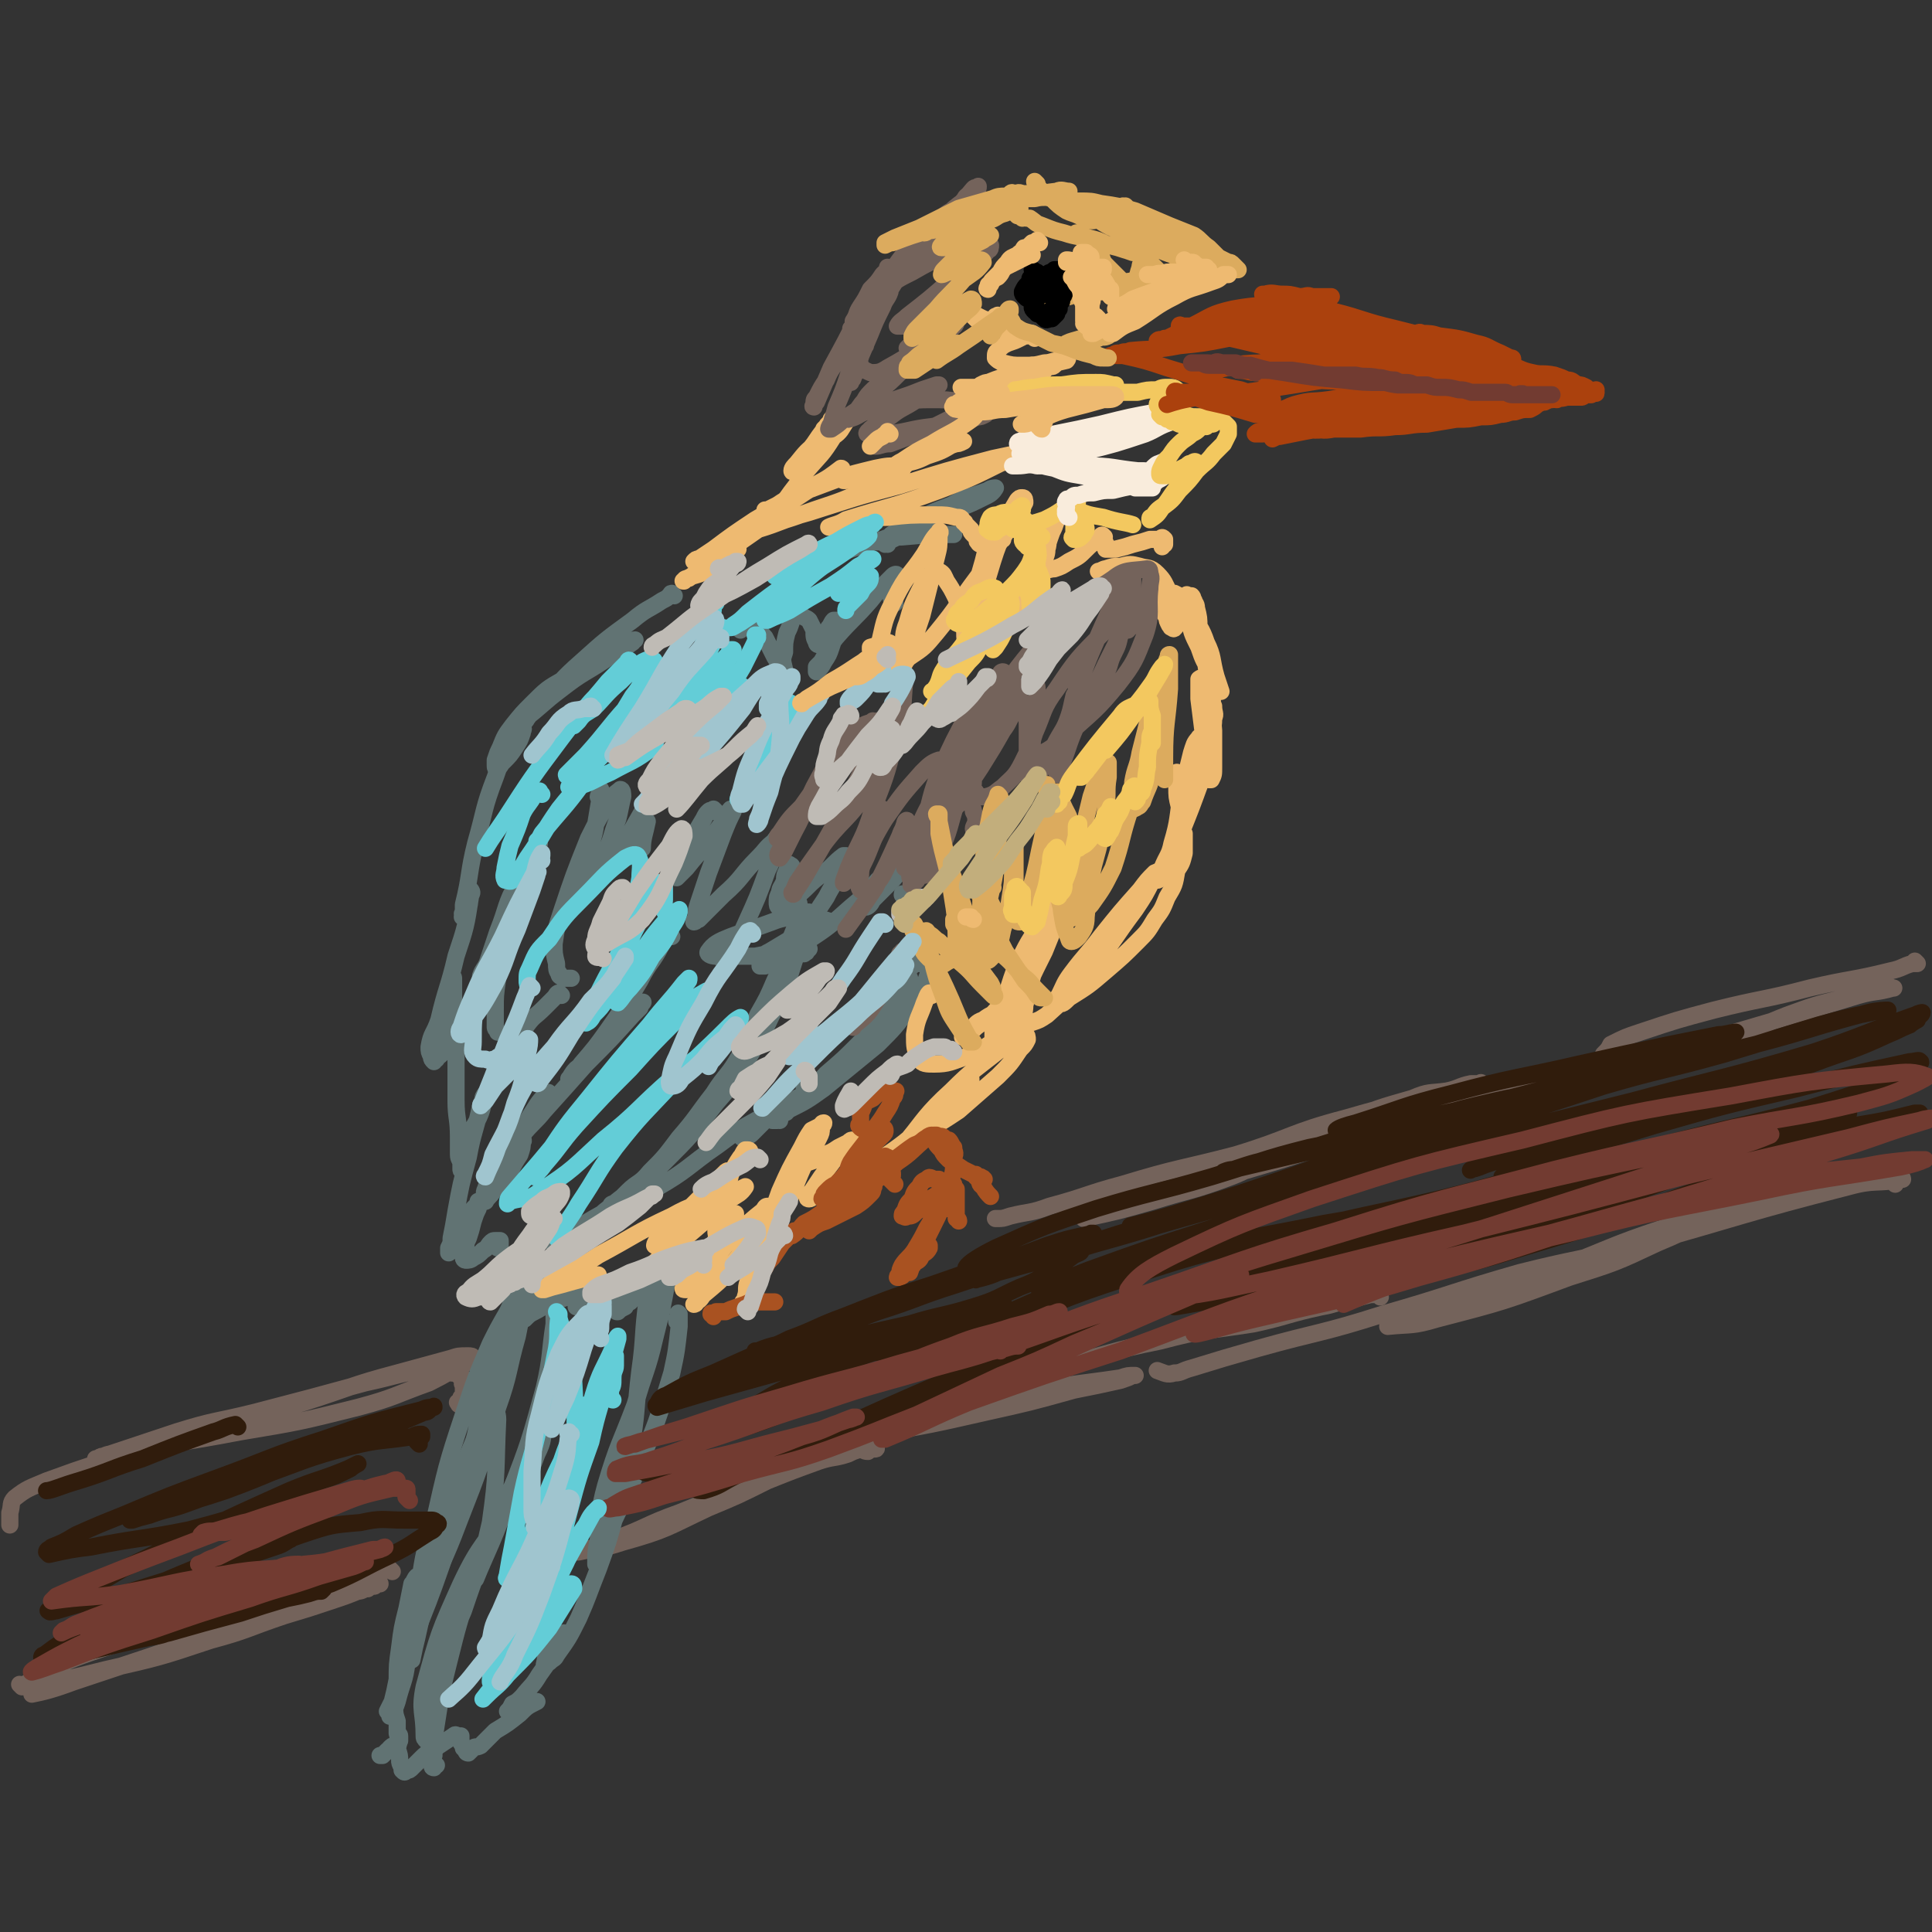 <svg viewBox='0 0 788 788' version='1.1' xmlns='http://www.w3.org/2000/svg' xmlns:xlink='http://www.w3.org/1999/xlink'><rect x="0" y="0" width="788" height="788" fill="#333333" stroke="none"/><g fill='none' stroke='#74635B' stroke-width='7' stroke-linecap='round' stroke-linejoin='round'><path d='M618,445c0,0 -1,-1 -1,-1 0,0 0,0 1,0 0,0 0,0 0,0 1,0 1,0 2,0 0,0 0,-1 1,-1 0,0 0,0 0,0 0,0 0,0 0,0 -4,1 -5,1 -9,2 -20,6 -20,6 -39,12 -25,7 -25,8 -50,16 -20,6 -20,6 -41,12 -16,5 -16,5 -33,10 -3,1 -3,1 -6,2 -1,0 -1,0 -1,0 0,0 0,0 0,0 14,-3 14,-3 28,-7 16,-5 16,-4 32,-10 8,-3 7,-4 15,-7 16,-8 16,-9 33,-16 12,-5 12,-5 26,-9 7,-3 7,-2 14,-3 5,-1 5,-2 10,-3 2,0 2,0 4,0 0,-1 0,0 0,0 0,0 0,-1 0,0 -4,0 -4,1 -7,2 -24,6 -24,5 -48,12 -23,6 -22,8 -45,15 -23,6 -23,5 -46,12 -15,4 -15,5 -30,9 -8,3 -8,2 -16,4 -3,1 -3,1 -5,1 -1,0 -1,0 -1,0 0,0 0,0 0,0 '/><path d='M782,393c0,0 -1,-1 -1,-1 0,0 1,1 1,1 0,0 0,0 0,0 -1,0 -1,0 -2,0 -4,1 -4,2 -9,3 -16,4 -16,3 -33,7 -19,5 -19,4 -39,9 -15,4 -15,4 -30,9 -6,2 -6,2 -12,5 -1,2 -1,2 -3,4 0,0 0,0 0,0 2,1 2,1 4,1 18,-1 18,1 35,-3 19,-5 18,-7 36,-14 11,-4 11,-4 23,-7 7,-2 7,-3 15,-4 3,-1 3,-1 5,0 1,0 0,0 0,0 -7,2 -7,1 -14,3 -23,7 -23,7 -47,14 -24,7 -36,10 -50,13 '/><path d='M773,483c-1,-1 -1,-1 -1,-1 -1,-1 -1,-1 -1,-1 -5,1 -5,0 -10,1 -20,3 -20,3 -40,7 -22,5 -22,5 -43,12 -21,7 -21,8 -42,16 -28,10 -28,10 -56,20 -7,3 -7,2 -14,4 0,0 0,0 0,0 0,0 0,0 0,0 10,-1 10,0 20,-3 27,-7 27,-7 54,-17 19,-6 19,-6 36,-14 17,-7 17,-9 34,-15 15,-6 15,-8 30,-11 11,-2 11,0 23,0 4,0 4,0 9,0 1,0 1,1 2,0 1,0 1,0 1,-1 0,0 0,0 1,1 0,0 0,0 0,0 0,0 -1,-1 -1,-1 0,0 1,0 1,1 0,0 0,0 0,0 0,0 -1,-1 -1,-1 0,0 1,0 1,1 -11,2 -11,0 -22,3 -43,11 -43,12 -86,24 -24,6 -24,5 -48,11 -28,8 -28,9 -56,17 -25,8 -26,7 -51,14 -14,4 -14,4 -27,8 -4,1 -4,2 -7,2 -3,1 -4,0 -7,-1 '/><path d='M706,426c0,0 -1,-1 -1,-1 0,0 0,1 0,1 0,0 0,-1 -1,-1 -1,0 -1,0 -2,0 -8,1 -8,2 -16,3 -14,3 -14,3 -28,6 -19,5 -19,5 -38,10 -12,4 -14,2 -25,8 -3,2 0,4 -2,8 0,1 -1,1 -2,1 0,0 0,-1 0,-1 10,-6 10,-7 21,-11 18,-7 18,-7 37,-12 8,-2 8,-2 15,-3 1,0 1,0 3,0 0,0 0,0 0,0 '/><path d='M563,529c0,0 -1,-1 -1,-1 0,0 1,1 1,1 0,-1 -1,-1 -1,-1 -1,0 -1,0 -3,0 -4,1 -4,1 -7,2 -7,1 -7,2 -13,3 -14,3 -14,4 -28,7 -19,3 -19,2 -38,7 -20,4 -20,5 -40,10 -25,7 -25,7 -50,15 -7,3 -6,4 -13,7 -6,2 -6,2 -12,5 -3,1 -3,1 -6,2 -1,0 -1,0 -1,0 -1,0 -2,0 -2,0 0,0 1,1 2,1 3,0 3,-1 6,-2 23,-4 23,-4 45,-9 18,-4 18,-4 36,-9 10,-2 10,-2 19,-4 3,-1 3,-1 5,-2 1,0 1,0 1,0 0,0 0,0 0,0 -3,0 -3,0 -6,1 -20,3 -20,2 -40,7 -25,6 -25,7 -50,15 -25,8 -25,8 -50,17 -20,7 -20,8 -40,16 -14,5 -13,6 -27,11 -6,3 -6,3 -12,4 -2,1 -3,1 -4,1 0,0 1,0 2,0 9,-2 9,-1 18,-4 18,-5 18,-6 35,-14 12,-5 12,-5 24,-11 10,-4 10,-4 21,-8 6,-2 6,-1 12,-3 2,-1 2,-1 5,-2 1,0 1,1 3,1 1,-1 1,-1 2,-1 1,0 1,0 1,0 0,0 0,0 0,0 1,0 0,-1 0,-1 0,0 0,1 0,1 '/><path d='M188,573c-1,0 -1,0 -1,-1 -1,0 0,0 0,0 1,-1 1,-1 1,-2 1,-1 1,-1 1,-3 0,-1 0,-1 0,-2 -1,-1 0,-1 0,-1 0,-1 0,-1 0,-2 -1,0 -1,-1 -2,-1 -1,-1 -1,-1 -3,-1 -4,-1 -4,-2 -7,-2 -14,2 -14,3 -28,6 -22,6 -22,6 -45,12 -16,4 -16,3 -32,8 -12,4 -12,4 -24,8 -3,1 -3,1 -6,2 -1,0 -1,0 -2,1 0,0 0,0 -1,0 0,0 0,0 0,0 4,-1 4,-2 7,-2 26,-5 26,-4 52,-9 24,-4 24,-4 48,-10 15,-4 15,-5 29,-10 8,-4 7,-4 15,-8 2,-1 3,-2 3,-2 0,-1 -1,-1 -2,-1 -4,0 -4,0 -7,1 -11,3 -11,3 -22,6 -19,5 -19,6 -38,12 -21,6 -21,6 -43,12 -20,6 -20,6 -39,12 -12,4 -12,4 -23,8 -7,3 -8,3 -13,7 -2,2 -1,3 -2,6 0,2 0,2 0,4 0,1 0,1 0,1 0,0 0,0 0,0 '/><path d='M160,641c0,0 -1,-1 -1,-1 0,0 0,0 0,0 0,0 0,0 0,0 0,0 0,0 -1,0 -3,1 -3,1 -6,1 -15,4 -15,4 -30,8 -20,6 -20,5 -41,11 -18,5 -18,5 -35,11 -15,5 -15,5 -29,11 -4,2 -3,3 -7,5 0,1 0,0 -1,1 0,0 0,0 0,0 0,0 0,0 0,0 0,0 -1,-1 -1,-1 1,0 1,1 3,1 16,-3 16,-3 32,-7 22,-5 22,-5 43,-12 15,-4 15,-5 30,-10 10,-3 10,-3 19,-6 6,-2 6,-2 11,-4 2,0 2,-1 4,-1 1,-1 1,-1 2,-1 1,0 1,0 1,-1 1,0 1,0 1,0 0,-1 0,0 1,0 0,0 0,0 0,0 0,0 0,-1 -1,-1 0,0 0,0 -1,1 -9,2 -9,2 -19,5 -19,6 -19,6 -37,12 -19,6 -19,7 -37,13 -15,5 -15,5 -30,10 -8,3 -12,4 -17,5 '/></g>
<g fill='none' stroke='#617373' stroke-width='7' stroke-linecap='round' stroke-linejoin='round'><path d='M209,538c0,0 0,0 -1,-1 0,0 0,0 0,0 0,-1 0,-1 0,-1 0,-1 0,-1 0,-1 0,0 0,0 0,0 0,-1 0,-1 0,-1 0,0 0,0 0,0 0,0 1,0 1,0 -1,6 -1,6 -2,12 -4,15 -4,15 -9,29 -4,16 -4,16 -9,31 -4,11 -4,11 -8,22 -3,6 -4,6 -7,12 -1,3 -1,3 -3,5 0,1 0,1 0,2 -1,0 0,0 0,1 0,0 0,0 0,0 0,0 -1,-1 -1,-1 0,0 0,1 1,1 0,-1 -1,-1 0,-2 2,-13 2,-13 6,-25 5,-22 5,-23 12,-44 5,-15 5,-15 11,-29 3,-6 3,-6 7,-13 1,-2 1,-2 2,-5 1,-1 1,-1 1,-3 1,0 1,0 1,-1 0,0 0,0 0,-1 0,0 0,0 0,0 0,1 0,0 0,0 -1,0 -1,1 -1,1 0,3 0,3 -1,5 -3,9 -4,9 -6,17 -5,18 -5,19 -9,37 -4,16 -4,17 -8,33 -4,15 -4,15 -9,29 -4,11 -4,10 -8,21 -3,9 -3,8 -7,17 -1,5 -1,5 -2,9 -1,2 -1,2 -2,4 0,0 0,0 1,1 0,0 0,0 0,1 0,0 0,0 0,0 2,-3 2,-3 3,-6 2,-8 3,-8 4,-16 2,-10 1,-11 3,-21 0,-5 0,-5 1,-11 0,-1 0,-1 1,-3 0,0 0,0 0,0 -1,0 -1,0 -1,0 -1,1 -1,2 -2,3 -1,5 -1,5 -2,10 -2,8 -2,8 -3,16 -1,7 -1,7 -1,14 -1,5 -1,5 -1,10 0,3 0,3 1,6 0,3 0,3 0,5 0,1 1,0 1,1 0,1 0,1 0,2 0,0 0,0 0,0 '/><path d='M277,540c0,-1 -1,-1 -1,-1 0,-1 0,-1 0,-1 1,-1 1,-1 1,-2 0,0 0,0 0,0 0,0 0,0 0,0 0,0 0,0 0,0 -1,-1 0,0 0,0 0,2 0,2 0,5 -1,9 -1,10 -3,19 -6,20 -6,20 -14,39 -4,11 -5,11 -10,22 -3,6 -3,6 -5,12 -1,2 0,2 -1,4 0,1 0,1 -1,1 0,0 0,0 0,0 0,-5 0,-5 1,-10 1,-11 0,-11 3,-22 5,-17 6,-17 12,-33 4,-14 5,-14 8,-27 3,-12 3,-12 5,-23 1,-5 1,-5 2,-10 0,-2 0,-2 0,-4 0,0 0,0 0,0 -1,1 -1,1 -2,3 -1,3 -2,3 -3,6 -3,6 -3,6 -5,12 -2,14 -1,15 -3,29 -2,16 -1,17 -4,33 -3,13 -3,13 -6,26 -3,11 -3,11 -7,22 -4,10 -4,11 -8,20 -4,8 -4,8 -9,15 -1,2 -1,1 -3,3 -1,0 -1,0 -2,1 0,0 0,0 0,0 0,0 0,0 0,0 1,-4 0,-4 2,-7 1,-2 2,-1 4,-3 1,-1 1,-1 1,-2 1,0 1,-1 1,-1 0,1 0,2 -1,3 -4,7 -4,7 -9,14 -3,5 -3,4 -7,9 -2,2 -2,2 -4,3 -1,2 -1,2 -2,3 0,0 0,0 0,0 0,0 0,0 0,0 2,-1 1,-1 3,-2 2,-1 2,-1 4,-1 2,-1 2,0 4,-1 0,0 0,0 1,0 0,0 0,0 0,0 -4,2 -4,2 -7,5 -5,4 -5,4 -10,7 -3,3 -3,3 -6,6 -2,1 -2,0 -3,1 -1,1 -1,1 -2,2 -1,0 -1,-1 -1,-1 0,-1 0,0 -1,-1 0,0 0,-1 0,-1 -1,-1 -1,-1 -1,-2 0,-1 0,-1 0,-2 0,0 -1,0 -1,0 -1,0 -1,-1 -2,0 -3,2 -3,2 -6,4 -4,3 -4,2 -7,5 -2,2 -2,2 -4,4 -1,1 -1,1 -2,1 -1,1 -1,1 -2,0 0,0 0,0 0,-1 -1,-2 -1,-2 -1,-3 0,-2 0,-2 -1,-5 0,-1 1,-1 0,-2 0,0 -1,0 -1,1 -1,0 -1,0 -2,1 0,1 0,0 -1,1 -1,1 -1,1 -2,2 -1,0 -1,0 -1,0 '/><path d='M264,522c0,0 -1,-1 -1,-1 0,0 0,1 0,1 0,0 0,0 0,0 -1,1 -1,1 -2,2 -2,2 -2,2 -3,4 -2,2 -2,3 -3,5 -2,1 -2,1 -3,2 0,0 -1,0 0,0 0,0 0,-1 1,-1 2,-2 2,-2 4,-3 2,-2 2,-2 4,-4 1,-1 1,-1 2,-2 1,0 1,-1 1,-1 -1,0 -1,0 -1,0 -2,1 -2,1 -4,2 -4,1 -4,1 -8,2 -4,1 -4,1 -8,3 -3,0 -3,0 -5,1 -2,0 -2,1 -3,1 0,0 0,0 0,0 2,-2 2,-2 3,-3 1,-1 1,-1 3,-2 0,0 1,0 1,-1 0,0 0,-1 -1,-1 -3,0 -3,1 -5,2 -5,1 -5,1 -10,3 -4,1 -4,2 -8,4 -2,1 -2,1 -4,3 -2,0 -2,0 -3,1 0,0 0,0 0,0 1,-2 1,-2 2,-3 2,-2 2,-2 4,-5 2,-3 2,-3 3,-6 2,-2 2,-2 2,-4 1,-1 1,-1 0,-2 0,0 -1,-1 -2,0 -1,1 -1,1 -3,3 -2,4 -2,4 -5,8 -3,6 -3,6 -5,12 -3,6 -3,6 -5,13 -2,5 -2,5 -4,11 0,1 0,1 0,2 '/><path d='M215,535c-1,0 -1,-1 -1,-1 -1,0 0,0 0,1 0,0 -1,0 -1,0 -1,5 -1,5 -2,10 -4,14 -3,15 -8,29 -7,24 -7,24 -16,47 -6,16 -7,16 -14,33 -4,10 -4,10 -7,20 0,1 0,1 1,2 0,1 0,1 0,1 0,0 0,0 1,0 0,0 0,0 0,0 1,-5 1,-5 2,-9 5,-22 4,-22 10,-44 4,-16 5,-16 11,-31 3,-7 3,-7 6,-14 1,-2 2,-2 3,-4 1,0 1,0 1,-1 1,-1 1,-1 1,-1 0,0 0,0 0,0 0,3 1,3 1,6 -1,21 0,21 -3,42 -4,18 -5,18 -11,36 -5,12 -6,12 -10,25 -3,8 -3,8 -4,16 -1,4 -1,5 -1,9 -1,1 0,1 0,3 0,0 0,0 0,0 -1,-1 -1,-1 -1,-2 0,-10 -2,-10 0,-20 6,-22 6,-22 15,-42 8,-17 10,-16 20,-32 6,-10 7,-10 11,-21 3,-6 2,-6 3,-13 1,-4 1,-4 1,-7 0,-2 0,-2 0,-3 0,-1 0,0 -1,0 0,1 -1,1 -1,3 -3,9 -3,9 -6,19 -5,13 -6,13 -11,26 -6,14 -7,14 -12,29 -5,15 -5,15 -9,31 -3,12 -3,12 -5,25 -1,6 -1,7 -1,13 -1,2 0,2 0,4 -1,0 -1,1 0,1 0,0 0,-1 1,-1 '/><path d='M227,536c-1,0 -1,-1 -1,-1 -1,0 0,0 0,0 0,0 0,0 0,0 0,1 0,0 0,0 -1,0 0,0 0,0 0,2 0,2 0,5 -2,13 -1,13 -4,26 -6,22 -6,22 -14,43 -6,18 -10,25 -14,35 '/><path d='M275,243c-1,0 -1,-1 -1,-1 -1,0 0,1 0,1 0,0 0,0 -1,0 -1,1 -1,1 -3,2 -6,4 -6,3 -12,8 -11,8 -11,8 -21,17 -8,7 -8,8 -15,15 -4,4 -4,4 -7,8 -1,2 -2,2 -3,2 0,1 1,0 1,-1 8,-6 8,-7 16,-13 9,-7 9,-6 18,-12 4,-3 4,-3 9,-6 1,-1 2,-2 3,-2 0,0 -1,0 -1,1 -4,3 -5,2 -9,5 -9,5 -10,4 -19,10 -7,4 -7,4 -13,10 -4,4 -4,4 -8,9 -3,4 -3,4 -5,9 -1,2 -1,2 -2,5 0,1 0,1 0,2 0,1 0,2 1,1 1,0 1,-1 2,-2 3,-3 3,-3 5,-6 2,-3 2,-3 3,-6 0,-1 1,-2 0,-2 -1,1 -2,2 -3,4 -4,8 -5,7 -8,16 -5,13 -4,13 -8,27 -3,12 -2,13 -5,25 0,2 0,2 0,3 -1,1 0,1 0,2 0,0 -1,0 0,0 0,-1 0,-1 1,-1 1,-1 1,-1 1,-3 1,-2 0,-2 1,-5 0,-1 0,-2 0,-2 0,0 1,1 0,2 -2,13 -2,13 -6,25 -3,13 -4,13 -7,26 -2,6 -3,5 -4,11 0,2 0,2 1,4 0,1 0,1 1,2 0,0 0,0 0,0 0,-1 0,-1 1,-1 1,-2 2,-1 2,-3 2,-6 3,-7 4,-13 0,-5 0,-5 0,-10 0,-2 0,-2 0,-4 0,-2 0,-2 0,-3 0,-1 1,-1 1,0 0,0 0,1 0,1 0,11 0,11 1,22 0,13 0,13 0,27 0,7 1,7 1,15 0,4 0,4 0,7 0,2 1,2 1,4 0,1 0,2 0,2 0,1 1,0 1,0 0,-1 -1,-1 0,-3 1,-5 1,-5 2,-10 2,-5 3,-5 5,-10 1,-3 1,-3 1,-6 0,-1 1,-2 1,-2 -1,1 -1,3 -2,5 -2,10 -3,10 -5,21 -3,11 -3,11 -5,22 -1,6 -1,6 -2,11 0,2 0,2 -1,4 0,1 0,1 0,2 0,0 0,0 0,0 1,-3 1,-3 2,-5 2,-4 2,-4 4,-7 2,-3 2,-3 4,-6 1,-1 1,-1 2,-2 0,-1 0,-1 0,-1 0,1 0,2 0,3 -1,2 -1,2 -2,5 -1,4 -1,4 -2,7 -1,2 -1,2 -1,5 -1,2 -1,2 -1,3 0,1 1,1 1,1 1,0 2,0 3,-1 2,-1 2,-1 4,-3 2,-1 2,-2 3,-3 1,-1 1,-1 2,-1 1,0 2,0 2,0 0,1 0,1 0,2 0,1 0,1 -1,1 '/><path d='M274,382c0,0 -1,-1 -1,-1 0,0 0,0 0,0 0,0 0,0 0,0 1,0 0,-1 0,-1 -2,2 -2,3 -3,5 -4,8 -5,7 -9,15 -6,10 -6,10 -13,20 -5,7 -5,7 -11,14 -2,3 -2,3 -4,6 0,0 -1,0 -1,0 1,-1 1,-2 3,-4 5,-4 5,-4 10,-9 5,-5 5,-5 10,-10 3,-3 3,-3 6,-6 0,-1 2,-3 1,-2 -1,1 -2,3 -4,5 -9,10 -9,10 -19,20 -8,9 -8,9 -17,19 -4,5 -5,5 -9,10 -2,3 -2,3 -3,6 -1,0 0,0 0,1 0,0 0,0 0,0 '/><path d='M224,447c0,-1 0,-2 -1,-1 -4,4 -4,5 -8,11 -6,8 -6,8 -11,17 -3,5 -4,5 -6,11 -1,2 0,2 0,5 -1,0 -1,0 0,0 1,-2 2,-2 3,-4 4,-4 4,-4 7,-8 2,-4 2,-4 4,-7 1,-3 1,-3 1,-5 1,-1 0,-1 0,-3 0,0 0,0 0,0 '/><path d='M245,326c0,0 -1,-1 -1,-1 0,-1 1,-1 1,-1 0,0 0,-1 0,-1 0,-1 0,-1 0,-1 0,0 0,0 0,0 0,0 0,0 0,0 0,1 0,1 0,2 -1,6 -1,6 -2,12 -1,7 -2,7 -4,14 -1,4 -1,4 -2,8 -1,2 -1,4 0,4 0,1 1,-1 2,-2 4,-6 4,-5 7,-11 4,-7 3,-8 6,-15 1,-4 1,-5 2,-9 0,-1 0,-3 -1,-3 -1,1 -3,2 -4,4 -5,8 -5,8 -9,16 -6,15 -6,15 -11,30 -2,6 -2,6 -3,13 0,4 0,4 1,8 0,2 0,3 1,4 0,1 0,1 2,2 1,0 2,0 3,0 '/><path d='M271,320c0,0 -1,-1 -1,-1 0,0 0,-1 0,-1 0,0 0,0 0,1 0,0 0,0 0,0 -2,2 -3,2 -4,5 -4,7 -4,7 -8,14 -3,4 -3,4 -5,9 -2,3 -2,3 -3,5 0,1 0,1 1,1 1,0 0,-1 1,-2 2,-3 3,-3 5,-6 2,-3 2,-3 4,-6 1,-2 1,-2 2,-4 0,0 1,0 1,0 -1,5 -2,7 -2,11 '/><path d='M219,351c0,0 -1,0 -1,-1 0,0 1,0 1,-1 0,-1 0,-1 0,-3 0,-1 1,-2 1,-2 0,0 -1,1 -2,3 -4,6 -4,6 -7,13 -5,9 -4,10 -8,20 -2,6 -2,6 -4,12 -1,3 -2,3 -3,6 0,0 0,1 0,1 0,0 0,0 0,-1 2,-2 2,-2 3,-5 3,-4 3,-4 5,-8 1,-3 1,-3 2,-6 0,-2 0,-3 1,-3 0,-1 0,0 0,1 -1,4 -1,4 -2,8 -1,7 -1,7 -2,14 -1,7 -1,7 -1,13 0,3 0,4 0,7 0,1 1,1 1,2 '/><path d='M229,406c0,0 -1,-1 -1,-1 -1,0 -1,1 -2,2 -2,2 -2,2 -4,4 -4,4 -4,3 -7,7 -2,3 -2,3 -5,6 -1,2 -1,2 -2,4 0,0 -1,1 -1,1 0,1 1,0 1,1 '/><path d='M292,331c0,0 -1,-1 -1,-1 0,0 0,0 0,1 0,0 0,0 0,0 -1,0 -1,-1 -2,0 -1,1 -1,1 -2,3 -3,5 -3,5 -5,9 -2,4 -2,5 -4,9 -1,2 -2,2 -3,4 0,1 0,2 1,2 1,-1 2,-2 4,-4 4,-5 4,-5 9,-10 3,-5 3,-5 7,-10 1,-2 1,-3 2,-4 1,0 1,0 1,1 -2,4 -2,4 -4,9 -3,8 -3,8 -6,16 -2,6 -2,6 -4,12 -1,3 -1,3 -1,6 0,1 -1,1 -1,2 1,0 1,-1 2,-1 5,-5 5,-5 10,-10 8,-7 7,-8 14,-15 4,-4 3,-4 7,-7 0,-1 1,-1 1,0 -1,6 -1,6 -4,12 -4,11 -4,11 -9,22 -4,9 -4,9 -8,17 -1,2 -2,3 -2,3 '/><path d='M323,354c0,-1 0,-1 -1,-1 0,-1 0,0 0,0 0,1 -1,1 -1,2 -1,2 -1,2 -1,4 -1,3 -2,3 -2,5 -1,2 -1,2 -1,4 0,1 0,2 1,2 2,-1 3,-1 5,-3 7,-5 6,-6 13,-11 4,-3 4,-4 8,-7 0,0 1,0 1,0 0,2 0,2 -1,4 -3,7 -4,7 -7,13 -4,6 -4,6 -7,12 -2,3 -2,3 -3,6 -1,1 -2,2 -2,2 1,0 3,0 4,-2 9,-6 9,-6 18,-14 6,-5 6,-5 11,-11 3,-2 3,-2 5,-5 0,-1 1,-1 1,-1 0,-1 0,0 0,0 -1,3 -2,3 -3,6 -2,3 -3,3 -5,6 -1,2 -1,2 -3,4 0,0 -1,1 0,1 1,0 2,-1 3,-3 4,-4 4,-4 8,-8 4,-5 5,-5 9,-10 2,-2 2,-3 4,-5 0,-1 1,-2 1,-2 1,0 0,1 0,2 '/><path d='M369,366c0,-1 -1,-1 -1,-1 0,-1 0,0 1,0 '/><path d='M338,377c0,0 -1,-1 -1,-1 0,0 1,0 1,0 0,-1 -1,0 -1,0 0,-1 0,-1 -1,0 -2,1 -2,1 -4,2 -4,2 -4,2 -8,4 -5,3 -5,3 -10,6 -2,1 -2,1 -4,3 0,1 0,2 0,3 0,0 1,0 2,0 3,-1 3,-1 5,-2 3,-1 3,-1 6,-2 2,-1 2,-1 5,-1 0,-1 1,0 1,-1 0,0 1,-1 1,-1 -1,0 -2,0 -3,1 -4,0 -4,0 -8,0 -6,1 -6,1 -11,2 -5,0 -5,0 -9,0 -4,0 -4,1 -7,0 -2,0 -4,-1 -3,-2 2,-3 4,-4 9,-6 8,-3 9,-3 17,-6 5,-2 5,-1 9,-3 1,-1 1,-2 2,-3 0,-1 0,-2 -1,-3 0,0 0,0 0,0 '/><path d='M365,246c-1,-1 -1,-1 -1,-1 -1,-1 0,-1 0,-2 0,-1 0,-2 0,-3 0,-2 1,-2 2,-4 0,0 -1,0 0,-1 0,0 0,0 0,0 0,-1 -1,-1 -2,0 -5,5 -5,5 -9,10 -7,8 -7,7 -14,15 -4,5 -3,5 -6,10 -1,1 -1,1 -2,2 0,1 0,1 0,2 0,0 0,0 0,0 2,-2 2,-2 3,-4 2,-3 2,-3 3,-6 1,-3 1,-3 1,-6 1,-2 1,-2 1,-4 0,0 0,-1 0,-1 0,0 -1,0 -1,0 -1,1 -1,2 -2,3 -1,2 -1,2 -2,4 -1,1 -1,1 -1,2 -1,0 -1,0 -1,0 -1,0 0,1 0,1 0,0 -1,0 -1,-1 -1,-2 -1,-2 -1,-5 -1,-2 -1,-2 -2,-4 -1,-1 -2,-1 -3,-2 -1,0 -2,-1 -3,0 -1,0 0,1 -1,2 -1,3 -1,3 -2,5 -1,4 -1,4 -1,8 -1,3 -1,3 0,7 0,1 0,1 0,3 1,0 1,1 1,1 -1,0 -1,0 -1,0 -1,-1 -1,-1 -1,-3 -2,-3 -1,-3 -3,-6 -2,-4 -2,-4 -4,-8 -2,-2 -2,-3 -3,-5 0,-2 0,-2 -1,-3 -1,-1 -1,-1 -2,-1 0,0 -1,0 -1,1 -1,0 -1,0 -1,1 -1,2 -1,3 -2,4 '/><path d='M362,222c-1,0 -1,-1 -1,-1 -1,0 0,1 0,1 0,0 0,-1 -1,-1 -1,0 -1,0 -2,0 -3,0 -3,0 -6,1 -3,1 -3,1 -6,2 -1,1 -1,0 -3,1 0,0 -1,1 -1,1 2,-1 2,-1 5,-2 6,-2 6,-2 13,-4 13,-5 13,-5 26,-11 9,-3 9,-3 17,-7 2,-1 3,-3 3,-3 0,0 -2,0 -3,1 -8,3 -8,2 -15,6 -8,3 -8,3 -15,7 -4,2 -4,2 -8,4 -1,1 -2,1 -2,2 0,0 0,1 1,1 2,-1 2,-1 4,-1 11,-1 12,-1 21,-1 '/><path d='M321,449c0,0 -1,-1 -1,-1 0,0 0,0 0,0 0,0 0,0 0,0 -2,2 -2,2 -4,4 -2,2 -2,2 -3,3 -2,2 -2,2 -4,4 -2,2 -2,1 -3,3 -2,1 -3,1 -3,2 -1,0 0,0 1,0 2,-1 2,-1 3,-2 2,-2 2,-2 4,-4 0,-1 1,-2 1,-3 -1,0 -1,0 -2,1 -9,5 -9,5 -17,11 -13,9 -12,10 -26,18 -8,5 -8,4 -16,8 -3,2 -3,3 -6,4 0,0 -1,-1 0,-1 1,-2 2,-2 4,-4 11,-9 12,-8 22,-18 11,-11 11,-11 21,-24 7,-8 7,-8 13,-18 7,-12 7,-12 13,-25 5,-10 4,-10 8,-21 2,-5 2,-5 4,-10 0,-2 0,-2 0,-3 0,-1 0,-1 0,-1 0,0 0,0 -1,0 0,0 0,0 0,1 -1,1 -2,0 -2,2 -2,2 -2,2 -3,4 -2,5 -2,5 -4,10 -2,5 -1,5 -4,11 -3,7 -3,7 -7,14 -3,8 -3,9 -7,16 -5,9 -6,8 -11,16 -7,9 -7,10 -14,18 -6,8 -6,8 -12,14 -4,5 -5,4 -9,8 -2,2 -2,2 -4,4 -1,1 -1,1 -2,2 -1,0 -1,1 -1,1 0,-1 0,-2 1,-2 2,-1 2,-1 4,-2 3,-2 3,-2 5,-4 2,-1 3,-1 4,-1 0,0 -1,0 -1,0 -4,3 -4,3 -8,6 -8,5 -9,5 -17,10 -5,3 -5,3 -10,5 -1,1 -2,1 -3,1 '/><path d='M318,457c0,0 -1,-1 -1,-1 0,0 0,0 0,1 -1,0 -1,0 -1,0 0,0 0,0 0,0 -1,0 -1,0 -1,0 0,0 0,0 1,0 1,-2 0,-2 2,-3 1,-2 1,-2 2,-3 2,-2 3,-2 5,-3 1,-1 1,0 2,0 0,-1 0,-1 0,-1 0,1 0,1 -1,2 -1,1 -1,1 -3,2 -1,1 -1,1 -2,2 -1,1 -2,1 -2,1 1,0 2,0 2,-1 8,-4 8,-4 15,-9 11,-9 11,-9 22,-18 7,-7 7,-7 13,-15 4,-4 3,-5 6,-9 1,-3 1,-3 2,-6 0,-1 0,-1 0,-2 0,-1 0,-1 -1,-1 -1,-1 -1,0 -2,0 -2,0 -2,0 -3,0 -2,2 -2,2 -3,4 -3,2 -3,2 -5,5 -1,2 0,3 -1,5 -1,1 -2,2 -2,3 0,0 2,0 2,-1 2,-1 1,-2 2,-4 2,-2 2,-2 3,-4 1,-1 1,-2 2,-2 0,0 0,0 0,1 -3,4 -3,5 -6,9 -7,9 -7,9 -15,17 -6,6 -6,6 -13,12 -2,2 -2,3 -5,5 -1,1 -1,0 -3,1 0,0 0,0 -1,0 '/></g>
<g fill='none' stroke='#EEBA71' stroke-width='7' stroke-linecap='round' stroke-linejoin='round'><path d='M292,486c0,-1 -1,-1 -1,-1 0,-1 1,-1 2,-2 1,-2 1,-1 3,-3 0,-1 0,-1 1,-2 0,-1 -1,0 -1,0 -1,1 -1,1 -2,2 -6,6 -6,6 -11,11 -5,5 -5,5 -10,10 -2,3 -2,2 -5,5 -1,1 -1,2 -1,2 3,-2 4,-3 8,-5 8,-6 8,-6 16,-11 5,-3 5,-3 10,-6 1,-1 1,-1 3,-2 0,0 0,0 0,0 -2,3 -3,3 -6,5 -7,6 -7,6 -14,12 -7,6 -7,6 -14,11 -4,4 -4,4 -8,7 -1,1 -2,2 -2,2 0,1 1,0 2,-1 7,-7 7,-7 14,-14 7,-6 8,-6 15,-12 3,-3 6,-4 6,-6 0,-1 -2,0 -4,1 -10,3 -10,2 -19,7 -15,7 -15,8 -30,16 -9,6 -9,5 -18,10 -2,2 -2,2 -5,4 0,0 0,0 1,0 3,-1 3,-1 7,-2 7,-2 11,-3 15,-4 '/><path d='M306,470c0,0 0,-1 -1,-1 0,0 -1,0 -1,0 -1,1 -1,2 -2,3 -2,3 -2,3 -4,7 -1,4 -1,5 -3,9 -1,4 -1,4 -2,8 -1,3 -1,3 -1,6 0,1 0,2 1,3 0,1 1,1 1,0 2,0 2,-1 3,-2 1,-2 1,-2 2,-4 0,-2 1,-2 1,-3 0,-1 0,-1 0,-1 -1,0 -1,0 -2,1 -2,4 -2,4 -5,8 -3,5 -3,5 -6,10 -3,4 -3,4 -6,8 -1,2 -2,2 -2,3 -1,1 0,1 1,1 4,-4 4,-5 8,-9 7,-7 6,-8 13,-14 5,-5 5,-5 10,-9 1,-1 1,-2 2,-2 0,0 -1,1 -1,2 -1,4 -1,4 -3,7 -4,7 -4,7 -9,13 -5,6 -5,5 -10,11 -3,2 -3,2 -5,5 -1,1 -2,2 -2,2 0,0 1,0 1,-1 2,-1 2,-2 3,-3 6,-5 6,-5 11,-10 10,-11 11,-10 19,-22 7,-9 6,-10 11,-21 3,-5 3,-5 6,-11 1,-2 1,-2 1,-4 0,-1 1,-1 1,-2 -1,0 -1,1 -1,1 -2,1 -2,1 -4,2 -2,3 -2,3 -4,7 -5,9 -5,9 -9,18 -4,11 -4,12 -8,23 -2,7 -3,7 -5,14 -1,3 0,3 -1,6 0,1 -1,2 -1,2 '/><path d='M326,476c0,0 -1,-1 -1,-1 0,0 1,0 1,0 0,0 0,0 0,0 0,1 -1,0 -1,0 0,0 1,0 1,0 0,0 0,0 0,0 0,0 0,0 0,0 2,-1 2,-1 4,-1 3,-1 3,-1 6,-3 3,-1 3,-1 6,-3 2,-1 2,-1 4,-2 1,-1 1,-1 2,-1 0,0 -1,0 -1,1 -3,3 -3,3 -6,6 -3,4 -3,4 -6,8 -2,3 -2,3 -4,6 -1,1 -1,0 -1,2 -1,0 -1,1 0,1 1,0 1,-1 3,-1 4,-2 4,-1 9,-4 9,-5 9,-5 17,-11 10,-7 10,-7 19,-15 6,-6 5,-6 11,-12 3,-3 4,-2 7,-5 0,0 0,-1 0,-1 -1,0 -1,1 -2,2 -3,3 -4,3 -7,6 -4,4 -4,4 -7,8 -2,3 -2,3 -4,5 -1,1 -2,2 -1,2 0,0 1,-1 3,-2 7,-4 7,-4 13,-8 8,-7 8,-7 16,-14 5,-5 5,-5 9,-11 2,-2 2,-2 3,-4 0,-1 0,-2 -1,-2 -4,2 -5,2 -10,6 -10,8 -11,8 -20,17 -10,9 -12,13 -17,19 '/><path d='M380,406c-1,0 -1,-1 -1,-1 -1,1 -1,2 -2,4 -2,6 -3,6 -4,13 0,5 0,6 2,10 1,2 3,2 6,2 6,0 7,-1 13,-3 6,-2 6,-3 11,-6 3,-2 3,-2 6,-5 2,-2 2,-2 3,-4 1,-1 1,-2 0,-3 0,-1 0,-1 -1,-1 -2,0 -2,0 -4,0 -4,2 -4,1 -8,4 -3,1 -3,2 -5,4 -2,2 -2,1 -3,3 -1,0 0,0 0,0 3,-2 3,-2 5,-4 5,-4 6,-4 10,-9 6,-7 6,-7 11,-15 5,-8 4,-8 8,-16 2,-3 2,-3 4,-7 0,-1 0,-3 0,-2 -2,0 -3,1 -4,3 -5,8 -6,8 -10,16 -5,10 -4,10 -8,21 -2,5 -2,5 -4,11 0,2 0,2 0,4 0,0 1,0 1,0 2,-1 2,-1 3,-3 3,-5 3,-5 6,-10 5,-12 5,-12 11,-24 4,-10 4,-10 10,-21 2,-4 2,-4 5,-8 0,-1 0,-2 0,-2 0,0 0,1 -1,1 -4,7 -5,7 -9,14 -5,11 -5,11 -9,23 -2,7 -2,7 -4,15 0,3 -1,4 0,6 0,1 1,1 3,1 3,-1 3,-1 6,-3 10,-9 10,-9 19,-20 9,-11 8,-11 17,-23 4,-6 4,-6 7,-12 1,-2 1,-2 2,-3 0,-1 0,0 -1,0 -3,3 -3,3 -6,7 -8,9 -8,9 -16,19 -6,8 -6,7 -12,15 -3,4 -3,5 -5,9 -1,1 -1,3 0,3 1,1 2,0 4,-2 8,-5 8,-5 15,-11 7,-6 7,-6 13,-12 4,-4 4,-4 7,-9 3,-4 3,-4 5,-9 3,-5 3,-5 4,-11 2,-3 2,-3 3,-7 0,-2 0,-2 0,-4 0,-2 0,-2 0,-4 -1,-2 -1,-2 -2,-5 0,-3 0,-3 0,-6 -1,-4 -1,-4 -1,-8 0,-2 0,-2 0,-4 0,-1 0,-1 0,-2 0,0 0,0 0,0 0,1 0,1 0,1 '/><path d='M490,303c0,-1 -1,-1 -1,-1 0,-1 0,-1 0,-1 0,0 0,0 0,0 1,1 0,-1 0,0 -2,2 -2,3 -3,6 -2,8 -2,8 -4,17 -2,10 -1,10 -4,20 -1,5 -2,5 -4,10 -1,2 -1,2 -1,4 -1,0 -1,1 -1,1 0,0 1,0 1,-1 2,-2 2,-2 3,-5 3,-7 3,-7 6,-14 4,-10 4,-10 8,-21 2,-7 2,-7 3,-15 1,-5 2,-5 2,-10 1,-2 0,-2 0,-5 -1,-2 0,-2 -1,-4 -1,-2 -1,-2 -2,-4 -1,-1 -1,-1 -1,-2 -1,-1 -1,-1 -1,-1 0,-1 -1,0 -1,0 0,4 0,4 0,8 1,8 1,8 2,16 0,5 0,5 1,10 0,2 0,2 1,5 0,1 0,1 0,2 0,0 1,0 1,0 1,-2 1,-2 1,-5 0,-7 0,-7 0,-15 -1,-13 -1,-13 -3,-26 -1,-8 -1,-8 -3,-16 0,-4 0,-4 -1,-8 0,-2 -1,-2 -1,-3 -1,-1 0,-1 -1,-2 0,0 -1,0 -1,0 -1,0 -1,-1 -1,0 -1,1 -1,1 -1,2 1,3 1,3 2,7 1,6 1,6 4,12 2,6 2,5 5,11 1,3 1,3 3,6 0,0 0,1 0,1 0,0 1,0 1,0 -1,-3 -1,-3 -2,-6 -2,-7 -1,-8 -4,-14 -2,-6 -3,-6 -6,-12 -2,-3 -1,-3 -4,-5 -1,-2 -1,-2 -3,-3 -2,0 -2,0 -3,0 -1,0 -1,1 -1,2 -1,1 -1,2 -1,3 0,3 1,3 2,5 0,1 0,1 1,3 1,0 0,1 1,1 0,0 1,1 1,0 1,0 0,-1 1,-2 0,-1 0,-1 0,-2 -2,-5 -1,-5 -3,-10 -2,-4 -2,-5 -5,-8 -3,-3 -4,-2 -7,-3 -4,-1 -4,-1 -8,0 -3,0 -3,0 -6,1 -1,0 -2,1 -3,1 0,0 0,0 0,0 '/><path d='M409,220c0,0 -1,0 -1,-1 -1,0 0,-1 -1,-1 0,0 -1,1 -1,1 -1,0 -1,-1 -2,0 -1,1 -1,1 -1,2 -1,4 -1,4 -2,8 -2,7 -2,7 -4,14 -1,6 0,6 -1,11 -1,4 -1,4 -2,8 0,1 1,0 1,1 0,0 0,1 0,1 -1,-1 -1,-1 -1,-2 -1,-3 0,-3 -1,-7 -1,-5 -1,-5 -3,-11 -2,-4 -2,-4 -4,-7 -1,-2 -1,-3 -3,-4 -1,0 -2,0 -3,1 -3,3 -3,3 -5,7 -3,6 -3,6 -5,13 -2,5 -1,5 -2,10 -1,3 -1,3 -1,5 0,2 0,2 1,3 0,0 0,0 0,0 1,-1 1,-2 2,-3 3,-9 3,-9 6,-18 3,-12 3,-12 6,-24 1,-4 1,-4 1,-9 1,-1 0,-2 0,-1 -3,3 -3,4 -6,9 -6,9 -7,8 -12,18 -4,8 -4,8 -6,17 -1,3 -1,3 0,6 0,2 0,3 1,4 2,1 3,1 4,0 4,-1 4,-1 7,-3 6,-4 6,-4 11,-10 9,-11 8,-11 17,-23 7,-11 7,-11 14,-22 2,-4 3,-4 5,-8 0,-1 0,-2 -1,-2 -1,0 -1,0 -2,1 -3,5 -3,5 -5,11 -4,10 -4,10 -7,20 -3,8 -3,8 -5,16 0,4 0,4 0,8 0,1 0,2 1,2 1,0 2,0 4,-1 5,-4 5,-3 9,-8 7,-9 6,-9 11,-19 4,-8 3,-8 6,-16 1,-2 1,-2 2,-5 0,-1 1,-1 1,-1 -1,-1 -1,0 -2,1 -1,2 -1,2 -2,5 -1,3 0,4 -1,7 0,3 -1,3 -1,5 0,1 -1,2 0,3 1,1 2,0 4,0 3,-1 3,-1 6,-3 4,-2 4,-2 7,-5 2,-2 2,-2 4,-3 1,-1 1,-2 2,-2 0,-1 1,-1 1,0 1,0 0,0 0,1 0,1 1,1 1,2 0,1 0,1 0,2 0,0 1,0 1,0 2,0 2,0 3,0 4,-1 4,-1 7,-2 4,-1 4,-1 7,-2 2,0 2,0 4,0 1,-1 1,-1 2,0 0,1 0,1 0,2 0,0 -1,0 -1,1 '/><path d='M400,222c0,0 -1,0 -1,-1 -1,0 0,-1 0,-1 -1,-1 -1,-1 -1,-1 -1,-1 -1,-1 -1,-1 -1,-1 -1,-1 -1,-2 -1,-1 -1,-1 -2,-2 -1,-1 0,-1 -1,-1 -1,-2 -1,-2 -3,-2 -4,-1 -4,-1 -9,-1 -10,0 -10,0 -19,1 -7,0 -7,1 -15,2 -3,0 -3,1 -7,2 -1,0 -2,0 -2,0 2,-1 4,-1 7,-3 19,-6 19,-5 38,-12 13,-5 13,-5 25,-11 3,-1 7,-3 7,-4 -1,0 -5,1 -10,2 -19,5 -19,5 -38,11 -19,5 -18,5 -37,11 -11,3 -11,4 -21,7 -3,1 -3,0 -6,1 -1,1 -2,1 -1,1 3,-1 4,-1 7,-3 12,-3 12,-3 23,-7 12,-4 12,-4 23,-9 6,-2 6,-3 12,-6 1,-1 1,-2 2,-3 0,-1 -1,-1 -1,0 -6,0 -6,0 -11,1 -8,2 -9,2 -17,5 -8,3 -8,3 -16,6 -4,2 -4,2 -7,4 -2,1 -2,1 -4,2 0,0 -1,0 -1,0 0,0 1,1 2,0 6,-2 6,-2 11,-5 6,-4 6,-4 12,-7 3,-2 3,-2 5,-4 1,0 2,-1 1,-1 -4,3 -5,4 -11,7 -12,7 -12,7 -24,14 -9,6 -9,6 -17,12 -3,2 -3,2 -6,4 -1,0 -1,0 -2,1 0,0 0,0 1,0 3,-2 3,-2 6,-3 5,-2 5,-2 10,-5 4,-2 4,-3 8,-5 2,-1 2,-1 5,-2 1,-1 3,-1 2,-1 0,0 -1,0 -3,1 -10,7 -10,7 -19,13 -6,4 -5,4 -11,8 -1,1 -1,1 -2,1 -1,1 -2,1 -1,1 0,0 0,-1 1,-1 4,-2 5,-1 9,-4 4,-1 4,-2 7,-4 1,-1 1,-1 2,-2 0,0 1,0 1,0 0,0 -1,0 -1,0 -1,0 -1,1 -1,1 0,0 0,-1 0,-1 2,-1 2,-1 4,-2 '/><path d='M367,209c0,0 -1,-1 -1,-1 -1,0 -1,0 -2,0 '/><path d='M338,177c-1,0 -1,0 -1,-1 -1,0 -1,0 -1,0 0,0 0,-1 0,-1 1,-1 1,-1 1,-1 1,-1 1,-1 1,-1 1,-1 1,-1 1,-2 1,-1 1,-1 1,-1 1,0 0,0 0,1 -1,2 -2,1 -3,3 -3,4 -3,4 -5,7 -3,4 -3,3 -5,7 -2,1 -1,2 -3,3 0,1 -1,2 -1,1 0,-1 1,-2 2,-3 4,-5 4,-5 9,-9 3,-3 3,-3 7,-6 1,-2 2,-2 3,-3 0,0 1,1 1,1 -2,3 -2,4 -5,6 -5,8 -5,7 -11,14 -4,6 -6,8 -8,11 '/><path d='M422,150c0,0 0,-1 -1,-1 0,0 0,1 0,1 0,0 0,0 0,0 -1,0 -1,0 -1,0 -1,0 -1,-1 -2,0 -1,0 -1,1 -2,1 -2,1 -2,1 -4,2 0,0 -1,0 -1,1 -1,0 -1,0 0,0 0,0 0,0 1,0 1,-1 1,-1 3,-2 1,0 1,0 2,0 1,0 1,0 2,-1 0,0 1,-1 1,0 -1,0 -2,0 -3,1 -1,1 -1,1 -2,2 -1,0 -1,0 -3,1 0,0 0,0 -1,1 0,0 0,0 0,0 3,-1 3,-1 5,-1 4,-1 4,-1 7,-2 3,-1 2,-1 4,-3 2,-1 2,0 3,-1 0,0 0,0 0,0 -2,0 -2,0 -4,1 -5,1 -4,1 -9,3 -4,1 -4,1 -8,3 -1,0 -1,1 -3,1 0,0 -1,0 -1,0 1,-1 2,-1 3,-1 '/><path d='M422,138c-1,-1 -1,-1 -1,-1 -1,-1 -1,-1 -1,-1 0,0 0,0 -1,0 0,0 0,0 0,0 -1,0 -1,0 -3,-1 -1,-1 -1,-1 -3,-2 -1,-1 -1,-1 -2,-2 -2,0 -2,0 -4,-1 -1,0 -1,-1 -1,-1 0,0 0,0 0,0 1,0 1,-1 1,0 2,0 1,1 2,2 2,1 2,1 3,2 1,1 2,1 3,1 0,1 0,1 1,2 0,0 0,0 0,0 -1,0 -1,0 -1,0 -2,-1 -2,-1 -3,-2 -3,-1 -3,-1 -6,-2 -2,-1 -2,-1 -5,-2 -2,-1 -2,-1 -4,-2 -1,0 -1,0 -2,-1 0,0 0,0 0,0 0,1 1,1 2,2 2,2 2,2 4,3 3,1 3,1 7,2 2,1 2,1 5,1 2,1 2,1 4,1 1,1 1,1 2,1 1,0 1,-1 2,-1 0,0 0,0 0,0 -1,0 -1,0 -2,0 -1,1 -1,1 -3,2 -2,1 -2,1 -5,2 -2,1 -2,1 -4,3 -1,1 -1,1 -1,3 1,1 1,1 3,2 4,1 4,1 8,1 5,0 5,0 9,-1 3,0 3,-1 7,-1 1,-1 2,-1 2,-1 1,0 0,1 0,1 -4,1 -5,1 -9,2 -7,2 -7,1 -13,4 -5,1 -5,1 -10,3 -1,0 -1,0 -3,1 0,0 0,0 0,0 1,0 2,0 3,0 3,0 3,0 5,0 2,0 2,0 3,0 1,1 2,1 3,1 '/></g>
<g fill='none' stroke='#74635B' stroke-width='7' stroke-linecap='round' stroke-linejoin='round'><path d='M353,141c0,-1 0,-1 -1,-1 0,-1 0,-1 0,-2 -1,-1 0,-1 -1,-1 0,-1 0,0 0,0 -1,0 0,0 0,-1 0,0 0,0 0,0 -2,2 -2,1 -4,3 -3,3 -2,3 -5,7 -2,4 -3,4 -5,9 -2,3 -2,3 -4,7 -1,1 -1,1 -1,3 -1,1 0,1 0,1 0,0 0,0 0,0 0,-1 0,-1 1,-2 3,-7 3,-7 6,-14 6,-11 6,-11 11,-21 4,-6 4,-6 8,-13 2,-2 1,-2 3,-4 0,-1 1,-1 2,-2 0,0 0,0 0,0 0,0 -1,-1 -1,-1 -1,4 -1,5 -2,9 -2,5 -2,5 -4,10 -2,7 -2,7 -4,13 -1,5 -1,5 -3,9 0,2 0,2 -1,4 0,1 -1,1 -1,2 0,0 0,0 0,0 1,-3 1,-3 2,-6 3,-7 3,-7 6,-14 2,-5 2,-5 5,-11 1,-3 2,-3 3,-6 0,0 0,0 0,0 0,0 0,0 -1,0 -2,2 -2,2 -3,5 -3,5 -3,5 -6,11 -4,8 -3,9 -7,18 -2,6 -2,6 -5,13 -1,4 -1,3 -2,7 -1,1 -1,2 -1,2 0,0 1,0 1,0 3,-2 3,-2 5,-4 3,-2 3,-2 6,-4 3,-3 2,-4 5,-7 2,-2 2,-2 5,-4 1,-1 1,-1 2,-1 0,-1 1,-1 1,-1 -1,1 -2,2 -3,3 -3,3 -4,3 -7,6 -3,3 -2,3 -5,6 -1,1 -1,1 -2,2 0,0 0,0 0,0 4,-1 4,-2 7,-3 6,-3 6,-3 12,-5 6,-2 6,-2 11,-4 3,-1 3,-1 6,-2 0,0 0,0 1,0 0,0 0,0 0,0 -5,3 -5,3 -9,6 -6,4 -6,3 -11,7 -4,2 -4,2 -8,5 0,1 0,1 -1,1 0,0 -1,1 0,1 3,0 4,0 8,0 9,-1 9,-2 18,-3 7,-1 7,-2 14,-3 3,-1 3,-1 5,-2 1,0 1,0 2,0 0,0 1,0 1,0 -2,1 -2,1 -3,1 -6,2 -6,2 -13,3 -8,3 -8,3 -16,5 -4,1 -4,1 -9,2 -1,1 -1,1 -3,1 0,0 -1,1 -1,1 2,0 3,-1 6,-1 8,-3 8,-3 16,-6 6,-3 6,-3 12,-6 2,-1 3,-1 5,-3 0,0 1,-1 0,-1 -1,-1 -2,-1 -3,-1 -7,-1 -7,-1 -14,-1 -8,0 -8,1 -15,1 -4,1 -4,1 -8,1 -1,0 -2,0 -2,0 0,-1 0,-1 0,-2 2,-2 2,-2 4,-3 5,-4 5,-4 9,-8 6,-4 6,-4 11,-9 5,-4 5,-4 9,-8 2,-2 3,-2 3,-4 0,-1 0,-2 -1,-3 -2,0 -2,0 -4,1 -4,0 -4,0 -7,1 -3,1 -3,2 -6,2 -2,1 -2,1 -5,1 0,0 -1,0 -1,0 1,-2 2,-2 4,-4 9,-7 9,-7 17,-14 6,-4 5,-4 11,-9 2,-2 3,-1 5,-4 1,0 1,-1 1,-2 -1,0 -2,0 -4,0 -6,2 -6,2 -13,4 -8,3 -8,3 -15,7 -6,3 -6,3 -11,7 -2,1 -2,1 -4,3 0,0 0,0 0,0 1,0 1,-1 2,-1 2,-2 2,-2 5,-4 4,-4 4,-4 8,-8 4,-4 4,-4 9,-9 3,-4 4,-4 7,-7 2,-2 2,-2 4,-4 1,-2 2,-2 2,-3 0,0 0,-1 -1,-1 -2,1 -2,0 -3,1 -4,2 -4,2 -7,5 -4,3 -4,3 -8,7 -4,4 -3,5 -7,9 -2,3 -2,3 -4,6 -2,4 -2,5 -4,9 -1,2 -1,2 -2,4 -1,1 -1,1 -1,2 0,1 0,1 0,1 0,0 0,0 0,0 1,-2 1,-2 1,-3 1,-3 1,-3 2,-5 1,-3 1,-3 2,-6 0,-1 0,-1 1,-3 0,0 0,-1 0,-1 0,0 0,0 0,0 -2,1 -2,1 -3,2 -2,3 -2,3 -5,6 -2,4 -2,4 -4,7 -2,3 -1,3 -3,6 0,2 0,2 -1,3 0,1 0,1 0,2 0,1 -1,1 -1,1 0,0 0,0 1,0 1,-2 1,-2 2,-4 2,-5 2,-5 6,-10 4,-6 4,-6 9,-13 5,-7 5,-7 12,-13 4,-5 5,-4 10,-9 3,-3 3,-3 7,-6 1,-2 1,-2 3,-3 1,-1 1,-1 2,-2 1,0 1,0 1,-1 0,0 0,0 0,0 -1,1 -1,0 -2,1 -5,6 -5,6 -11,12 -9,12 -10,11 -19,23 -6,9 -6,10 -12,20 -3,5 -3,5 -4,11 -1,3 -1,3 0,6 1,2 2,2 4,3 3,0 4,0 7,-2 11,-6 11,-7 21,-14 5,-3 5,-3 9,-7 1,-1 2,-2 1,-3 -1,0 -2,1 -5,2 -8,6 -7,6 -15,12 -2,1 -2,1 -3,2 '/><path d='M398,339c0,0 -1,0 -1,-1 0,-1 1,-2 1,-3 0,-2 0,-2 -1,-4 0,-1 0,-1 -1,-3 -1,-1 -1,-2 -3,-3 -1,0 -2,0 -3,1 -3,2 -3,3 -5,6 -2,5 -2,5 -4,10 -2,5 -2,5 -3,10 -1,2 -1,2 -1,4 0,1 0,1 0,1 2,-2 3,-3 4,-6 5,-9 5,-9 8,-20 5,-15 4,-15 7,-30 1,-6 1,-6 2,-13 0,-1 0,-3 0,-2 -1,0 -2,2 -3,5 -6,11 -6,11 -11,22 -5,12 -4,13 -8,26 -3,8 -3,8 -5,16 0,3 0,3 1,5 0,1 -1,1 0,1 0,0 1,-1 2,-2 3,-6 3,-6 5,-12 6,-15 6,-15 12,-30 5,-14 6,-14 11,-28 3,-7 3,-7 6,-14 0,-1 1,-1 1,-1 1,0 0,1 0,1 -2,6 -3,5 -5,11 -4,11 -4,11 -8,22 -2,7 -2,7 -4,15 -1,3 -1,3 -1,5 -1,1 -1,1 -1,1 1,-1 1,-1 2,-3 4,-7 4,-7 8,-13 5,-8 5,-8 9,-15 3,-4 2,-4 5,-8 1,-2 2,-3 3,-3 1,-1 1,0 1,1 1,5 1,5 1,10 0,6 0,6 0,12 0,2 -1,3 0,5 0,1 0,2 1,2 2,0 3,-1 4,-2 4,-5 3,-6 6,-11 3,-6 4,-6 6,-12 1,-3 1,-4 2,-8 0,-1 1,-1 1,-2 0,0 0,0 0,0 0,-1 0,-1 0,-1 0,0 1,0 1,1 0,0 -1,1 0,1 0,1 0,0 1,0 2,-1 2,-1 4,-2 3,-2 3,-2 5,-5 3,-4 2,-5 4,-9 2,-4 2,-4 3,-9 1,-3 1,-3 2,-6 0,-3 0,-3 1,-5 0,-1 0,-1 0,-2 0,0 0,0 0,-1 0,0 0,0 0,0 0,1 0,1 0,1 0,2 0,2 -1,3 0,2 -1,3 -1,5 0,1 1,1 1,3 1,0 1,1 1,1 0,0 0,-1 1,-1 0,-3 1,-3 1,-6 0,-4 0,-4 0,-8 0,-2 0,-2 0,-5 0,-1 0,-1 0,-3 0,0 1,-1 0,-1 -1,0 -1,0 -2,1 -6,11 -6,12 -11,23 -7,16 -7,16 -12,33 -3,9 -2,9 -4,19 -1,2 -1,2 -2,5 0,1 0,2 1,2 0,0 0,-1 0,-2 4,-9 3,-9 7,-18 6,-13 6,-12 12,-25 3,-6 3,-6 6,-12 0,-1 0,-1 1,-2 0,-1 0,-1 0,-2 0,0 0,-1 0,-1 -4,2 -5,1 -8,4 -10,10 -11,11 -19,23 -6,8 -5,9 -9,18 -1,3 -1,3 -1,6 0,2 1,3 2,3 5,-2 6,-3 12,-8 11,-10 12,-10 21,-21 7,-9 7,-10 11,-20 3,-9 1,-10 2,-19 0,-3 1,-4 0,-6 0,-1 0,-2 -1,-2 -7,1 -9,0 -14,4 -18,12 -19,13 -33,29 -10,12 -10,13 -17,27 -4,8 -3,9 -6,18 -1,4 -1,4 -1,9 0,2 -1,3 1,4 1,2 2,2 4,2 4,-1 4,-2 7,-4 4,-4 5,-4 8,-10 4,-8 4,-8 6,-17 1,-6 0,-6 0,-12 0,-2 0,-3 -1,-3 -2,0 -3,0 -6,2 -8,7 -8,8 -14,16 -10,12 -10,12 -19,25 -5,8 -5,8 -9,17 -3,5 -2,5 -4,11 0,2 -1,2 -1,4 0,0 1,0 1,-1 3,-6 2,-7 5,-13 4,-10 5,-9 8,-19 2,-4 1,-4 1,-8 0,-2 0,-3 -1,-3 -3,1 -4,2 -7,5 -8,9 -8,9 -15,19 -5,8 -4,8 -10,16 -2,4 -2,4 -5,8 -1,1 -2,3 -2,2 0,-1 1,-3 2,-6 5,-12 6,-11 10,-24 6,-15 6,-16 10,-32 3,-10 2,-10 3,-20 0,-1 0,-3 0,-2 -3,7 -2,9 -5,18 -5,14 -3,15 -10,28 -8,13 -11,12 -20,25 -5,7 -5,7 -9,13 -1,2 -1,3 -2,4 0,1 1,1 1,0 4,-6 4,-6 8,-13 7,-12 7,-12 13,-24 5,-9 5,-9 9,-19 3,-5 3,-5 4,-11 1,-1 1,-3 0,-3 -5,1 -8,2 -12,7 -8,8 -8,9 -14,20 -4,8 -3,9 -8,18 -2,4 -2,4 -4,8 -1,2 -2,3 -2,3 -1,0 -1,-2 0,-3 3,-7 2,-7 6,-13 8,-12 8,-12 17,-23 6,-7 7,-7 13,-14 1,-1 1,-1 2,-3 0,0 0,0 0,0 -7,8 -7,8 -14,16 -8,9 -8,9 -15,19 -5,5 -5,5 -9,11 -1,1 -1,1 -1,2 '/><path d='M361,331c0,0 -1,-1 -1,-1 -1,0 0,1 0,2 -1,3 -1,3 -2,6 -2,5 -2,5 -4,10 -2,5 -3,5 -3,9 -1,3 -1,5 0,6 2,1 3,0 5,-1 4,-4 4,-5 7,-11 2,-4 2,-5 4,-10 1,-2 1,-2 2,-5 0,-1 1,-2 1,-1 -1,2 -2,3 -3,6 -5,11 -5,11 -10,21 -6,9 -7,10 -12,17 '/><path d='M369,389c0,0 -1,-1 -1,-1 0,0 0,1 -1,1 -2,5 -2,5 -5,10 -3,7 -3,7 -7,13 -3,4 -6,5 -7,7 '/></g>
<g fill='none' stroke='#A95221' stroke-width='7' stroke-linecap='round' stroke-linejoin='round'><path d='M365,483c-1,-1 -1,-1 -1,-1 -1,-1 -1,-1 -1,-1 0,0 0,0 0,0 1,-1 1,-1 1,-2 0,-1 0,-1 -1,-2 0,-1 0,-1 0,-2 0,-1 0,-1 0,-2 -1,0 -1,0 -1,-1 -1,0 -1,-1 -1,0 -2,0 -2,0 -3,0 -3,2 -3,2 -5,3 -2,1 -2,1 -4,2 -2,1 -2,2 -3,2 0,0 0,-1 0,-1 0,-2 0,-2 1,-4 4,-6 4,-5 8,-11 3,-5 3,-4 6,-9 2,-3 2,-3 3,-6 1,-1 1,-1 1,-3 1,0 0,0 -1,0 -1,0 -1,-1 -3,0 -3,1 -3,1 -5,3 -2,1 -2,1 -5,2 -1,0 -1,0 -2,0 -1,0 -1,0 -1,0 0,0 0,0 0,0 1,-1 1,-1 2,-2 2,0 2,0 3,-1 1,-1 1,-1 2,-1 0,-1 1,-1 1,-1 0,0 -1,1 -1,1 -1,2 -1,2 -2,3 -1,3 -1,3 -2,5 0,2 0,2 0,4 -1,1 -1,1 0,2 1,1 2,0 4,1 1,0 1,0 3,0 1,0 1,-1 2,-1 1,0 1,1 1,1 0,1 0,1 -1,2 -2,2 -2,2 -4,4 -5,5 -5,5 -9,9 -3,4 -3,4 -6,7 -2,1 -2,1 -4,3 -1,1 -1,1 -1,2 -1,1 -1,1 0,1 0,0 1,0 1,0 4,-2 4,-2 8,-4 8,-5 8,-5 16,-10 6,-3 6,-4 12,-8 3,-1 3,-2 5,-3 1,-1 2,-1 2,-1 -1,0 -2,1 -2,1 -6,5 -6,6 -12,10 -8,7 -8,7 -16,13 -6,4 -7,4 -12,9 -3,2 -3,2 -6,4 -1,1 -1,1 -2,2 -1,0 -1,0 0,0 0,0 0,0 1,-1 3,-2 3,-2 6,-3 6,-3 6,-3 12,-6 3,-2 3,-2 6,-5 1,-1 1,-1 1,-3 1,0 0,0 0,0 -2,-1 -2,-1 -3,0 -4,2 -4,2 -8,4 -4,3 -4,3 -9,6 -4,3 -4,3 -8,5 -2,2 -2,3 -5,5 -1,0 -1,0 -3,1 0,0 0,0 0,0 2,-1 2,-1 3,-1 0,-1 0,-1 1,-2 0,0 0,0 0,0 0,1 0,1 -1,1 -2,2 -2,2 -4,4 -2,3 -2,3 -4,6 -2,2 -2,2 -3,4 '/><path d='M291,537c0,-1 -1,-1 -1,-1 0,-1 0,0 1,0 0,0 0,0 0,0 0,0 0,0 1,-1 2,0 2,0 4,0 2,-1 2,-1 5,-2 3,-1 3,-1 5,-2 3,0 3,0 7,0 2,0 3,0 3,0 '/><path d='M391,498c0,-1 -1,-1 -1,-1 0,-1 0,-1 0,-3 0,-2 0,-2 0,-4 0,-1 0,-1 0,-3 0,-1 0,-1 0,-2 -1,0 -1,0 -1,0 -1,-1 0,-1 0,-2 0,0 0,0 0,0 0,1 -1,-1 -1,0 0,1 0,2 0,4 0,1 0,1 0,3 0,1 0,1 0,2 0,0 0,0 0,1 0,0 -1,0 -1,0 0,-1 0,-2 -1,-3 0,-3 0,-3 -1,-5 -1,-2 -1,-2 -2,-4 -1,0 -1,0 -2,0 -2,-1 -2,-1 -3,0 -2,1 -2,1 -3,3 -2,2 -2,2 -3,5 -2,2 -2,2 -3,5 -1,1 -1,1 -1,2 0,0 0,0 0,0 1,0 1,1 2,0 2,0 2,0 4,-2 2,-1 2,-1 4,-3 1,-2 1,-2 3,-3 1,-1 1,0 2,0 0,0 1,0 1,0 -1,2 -1,2 -1,4 -2,4 -2,4 -5,9 -2,4 -2,4 -5,9 -2,3 -3,3 -5,6 -1,2 -1,2 -1,4 -1,0 -1,1 -1,1 0,0 1,0 1,0 2,-1 1,-1 3,-3 1,-2 1,-2 3,-4 2,-2 2,-1 4,-3 1,-1 1,-1 2,-2 0,0 0,-1 0,-1 0,0 0,1 0,1 -1,2 -2,2 -3,3 -1,2 -1,2 -3,3 -1,2 -1,1 -2,2 0,1 0,1 0,2 0,0 0,0 0,0 1,-3 1,-3 3,-6 3,-6 3,-6 6,-12 4,-8 4,-8 7,-17 2,-6 2,-6 2,-12 1,-2 0,-2 0,-4 -1,-1 -1,-2 -2,-3 -1,0 -1,0 -2,-1 -1,-1 -1,0 -3,-1 0,0 0,0 -1,0 0,1 0,1 0,2 1,2 1,2 3,4 1,2 1,2 3,4 3,2 3,2 6,4 2,1 2,1 4,2 2,1 2,1 3,1 1,1 1,0 1,1 1,0 0,0 0,0 -1,-1 -1,-1 -1,-1 -1,0 -1,0 -2,0 0,0 0,-1 0,-1 0,0 0,0 0,0 0,1 0,1 1,2 1,1 0,2 2,3 1,2 2,3 3,4 '/></g>
<g fill='none' stroke='#301C0C' stroke-width='7' stroke-linecap='round' stroke-linejoin='round'><path d='M171,589c0,0 -1,-1 -1,-1 0,0 0,0 1,0 0,0 0,0 0,0 0,-1 0,-1 1,-2 0,0 0,-1 0,-1 -2,0 -2,0 -4,1 -13,2 -13,1 -25,4 -19,5 -19,6 -39,13 -13,4 -13,5 -27,10 -8,3 -8,2 -16,5 -4,1 -4,1 -7,2 -1,0 -1,0 -1,0 0,0 1,-1 3,-1 18,-6 18,-5 36,-11 19,-7 19,-8 38,-15 15,-6 15,-5 29,-11 7,-3 7,-3 14,-6 2,0 2,-1 3,-2 1,0 1,-1 1,0 -2,0 -3,0 -5,1 -20,5 -20,5 -40,12 -22,7 -22,8 -44,16 -19,7 -19,7 -38,15 -10,4 -10,4 -19,8 -5,3 -5,3 -10,5 -1,1 -2,1 -2,2 0,0 1,1 1,1 9,-2 9,-2 17,-3 20,-4 20,-3 40,-7 15,-4 15,-4 30,-9 12,-4 12,-5 24,-11 6,-2 6,-2 12,-5 1,-1 3,-2 3,-2 0,0 -2,1 -4,2 -12,5 -12,4 -24,9 -20,9 -20,9 -39,18 -15,7 -14,7 -29,14 -10,6 -10,6 -21,11 -4,2 -4,2 -8,5 -1,1 -2,1 -1,1 0,1 2,0 3,0 10,-3 10,-3 21,-5 16,-5 16,-5 32,-10 12,-3 12,-3 24,-7 6,-2 6,-2 12,-4 3,-1 3,-1 6,-3 1,0 1,-1 2,-1 0,-1 -1,-1 -2,-1 -4,0 -5,0 -9,2 -14,5 -14,5 -28,11 -17,7 -17,7 -33,16 -12,7 -12,7 -23,15 -3,2 -3,2 -7,5 -1,0 -1,1 -1,1 0,1 1,1 2,1 7,-1 7,-1 15,-3 17,-4 17,-4 35,-8 14,-4 14,-4 29,-8 9,-3 9,-3 19,-6 5,-1 5,-1 9,-2 3,-1 3,-1 5,-1 1,-1 1,-1 1,-1 0,0 0,0 0,0 -1,0 -1,0 -2,0 -6,1 -6,1 -11,3 -13,3 -13,3 -24,7 -12,3 -12,4 -24,7 -5,2 -5,2 -11,3 -2,0 -3,0 -4,0 0,0 1,0 2,-1 7,-2 7,-2 15,-4 14,-4 14,-3 29,-7 16,-5 16,-4 33,-10 12,-5 12,-6 25,-12 8,-4 7,-4 15,-9 2,-1 2,-1 3,-3 1,0 1,-1 0,-1 -1,-1 -1,-1 -3,-1 -5,0 -5,0 -10,0 -9,0 -9,-1 -18,1 -12,1 -12,1 -24,5 -9,3 -12,5 -17,7 '/><path d='M369,555c0,-1 -1,-1 -1,-1 0,-1 0,-1 1,-1 0,0 0,0 1,0 1,-1 1,-1 2,-2 1,0 1,0 1,0 1,0 2,-1 2,-1 -1,0 -2,0 -3,0 -9,1 -9,1 -19,2 -19,3 -19,3 -38,6 -13,3 -13,3 -27,6 -6,2 -6,2 -12,4 0,0 -1,0 0,0 7,-3 7,-4 15,-7 21,-6 21,-6 43,-12 19,-5 19,-5 37,-9 13,-4 13,-3 26,-7 10,-3 10,-4 19,-8 8,-3 8,-4 15,-8 3,-2 3,-2 7,-5 2,-1 3,-1 3,-2 0,0 -1,0 -2,0 -10,1 -10,0 -19,2 -20,5 -20,5 -40,12 -19,6 -18,6 -36,13 -11,4 -11,5 -22,9 -4,2 -4,2 -9,4 -2,1 -3,1 -5,1 0,0 0,0 1,0 7,-3 8,-2 16,-5 17,-5 17,-5 33,-11 16,-5 16,-6 32,-11 15,-5 15,-5 29,-10 10,-3 10,-4 19,-8 4,-1 4,-1 7,-3 0,0 1,0 1,0 -9,2 -10,2 -19,5 -24,9 -24,9 -49,18 -24,9 -24,8 -48,17 -19,8 -19,8 -39,17 -10,4 -10,4 -19,9 -3,1 -3,2 -4,4 -1,0 0,1 0,1 10,-3 10,-3 20,-6 18,-5 18,-5 36,-10 14,-4 14,-4 27,-8 13,-3 14,-3 27,-6 8,-3 8,-3 17,-6 5,-1 5,-1 10,-3 2,-1 2,-1 4,-2 0,0 1,0 1,0 -1,0 -1,0 -2,0 -7,2 -7,2 -14,5 -18,7 -18,6 -36,13 -17,6 -17,6 -33,13 -11,5 -11,6 -22,12 -6,3 -6,3 -11,7 -2,2 -3,1 -5,3 0,0 0,1 1,1 0,0 0,0 1,0 5,-1 5,-2 9,-3 13,-4 13,-4 25,-9 16,-5 16,-5 31,-10 10,-4 10,-4 19,-7 5,-2 5,-1 9,-3 1,-1 0,-1 -1,-1 -5,1 -6,1 -12,3 -18,5 -18,5 -35,12 -19,7 -19,7 -38,15 -10,4 -10,4 -20,9 -5,3 -5,3 -10,5 -2,1 -4,2 -4,2 1,1 3,1 5,1 13,-1 14,0 27,-3 15,-3 15,-5 29,-9 15,-5 15,-4 29,-9 9,-3 9,-4 18,-7 10,-5 10,-5 20,-9 14,-6 14,-6 28,-12 12,-5 12,-5 24,-10 9,-5 9,-5 18,-9 5,-3 5,-3 10,-5 2,-1 2,-1 3,-2 1,0 2,-1 1,0 -1,0 -2,0 -4,1 -17,7 -17,7 -34,15 -26,11 -26,11 -52,22 -23,10 -23,10 -47,21 -18,8 -18,8 -37,17 -6,3 -6,4 -13,6 -1,0 -4,0 -3,-1 3,-2 5,-2 10,-4 19,-8 19,-8 37,-15 20,-8 20,-8 40,-16 22,-8 22,-9 43,-17 24,-9 24,-9 48,-18 24,-9 24,-9 49,-18 23,-9 23,-8 46,-16 21,-7 21,-7 42,-14 15,-5 15,-4 29,-9 9,-3 9,-3 19,-6 3,-1 3,-1 7,-2 0,0 0,-1 0,0 -8,1 -8,2 -16,4 -26,6 -26,7 -51,13 -30,7 -30,6 -60,14 -34,8 -34,7 -67,18 -28,9 -27,10 -54,20 -13,5 -13,5 -25,10 -4,1 -7,2 -8,2 -1,0 2,-1 4,-2 17,-8 17,-9 35,-16 27,-12 27,-12 54,-22 29,-12 29,-12 58,-22 26,-10 26,-9 53,-17 20,-6 20,-5 41,-11 9,-2 9,-2 18,-4 2,-1 5,-2 4,-2 -5,1 -8,1 -16,3 -25,6 -25,6 -50,12 -30,8 -30,8 -60,16 -32,9 -32,9 -63,18 -22,7 -22,7 -44,13 -4,2 -10,3 -9,3 2,-1 8,-3 15,-5 22,-7 22,-7 44,-14 24,-7 24,-7 48,-13 25,-7 25,-8 50,-13 29,-6 30,-5 60,-10 18,-4 18,-4 36,-7 10,-2 10,-2 19,-4 3,0 6,-1 5,-1 0,0 -3,0 -6,1 -21,3 -21,2 -42,7 -33,7 -33,8 -66,17 -34,10 -34,10 -67,21 -25,8 -25,8 -50,17 -10,4 -18,7 -20,8 -1,1 7,-2 14,-4 22,-6 22,-7 44,-11 29,-7 29,-6 58,-12 36,-6 36,-7 71,-13 31,-6 31,-6 62,-11 22,-3 22,-3 44,-7 11,-1 12,-2 22,-3 1,0 0,0 -1,1 -21,4 -21,3 -41,8 -28,7 -28,8 -55,15 -34,9 -34,8 -68,16 -30,8 -30,8 -60,17 -14,4 -14,5 -28,9 -4,1 -8,2 -7,2 1,0 6,-1 12,-2 22,-6 22,-6 44,-12 27,-6 27,-5 54,-11 28,-6 28,-6 55,-14 25,-8 24,-8 48,-17 20,-6 20,-6 39,-13 9,-3 9,-4 18,-8 2,-1 4,-1 5,-2 0,-1 -1,-1 -2,0 -14,2 -14,1 -28,5 -35,9 -35,9 -70,21 -29,10 -29,10 -57,22 -18,7 -18,7 -34,16 -4,2 -9,5 -7,6 5,0 11,-1 21,-4 24,-5 24,-5 47,-12 27,-8 26,-8 53,-17 27,-10 27,-10 54,-19 18,-6 18,-5 35,-11 7,-2 7,-3 13,-5 2,-1 3,-1 4,-2 0,0 -1,0 -2,0 -12,3 -12,3 -24,5 -35,8 -35,9 -70,17 -40,9 -40,8 -80,18 -31,8 -31,8 -63,16 -15,4 -16,4 -31,8 -1,0 -3,-1 -2,-1 18,-6 20,-5 39,-11 30,-10 29,-11 59,-20 34,-10 34,-10 69,-19 30,-8 30,-7 60,-15 16,-5 16,-5 33,-11 6,-2 6,-2 11,-6 1,-1 2,-2 1,-2 0,-1 -2,0 -4,0 -23,5 -23,5 -46,11 -30,7 -30,7 -58,15 -23,7 -23,7 -45,14 -9,3 -10,4 -17,7 -1,0 0,0 1,-1 13,-5 13,-5 27,-10 26,-9 26,-8 51,-17 24,-8 24,-9 47,-18 16,-6 16,-5 31,-12 5,-2 4,-2 9,-4 1,-1 3,-2 3,-2 -2,0 -4,1 -7,3 -23,8 -23,9 -47,17 -32,11 -33,11 -66,21 -24,8 -24,7 -48,15 -7,2 -9,4 -14,5 -1,1 1,-1 3,-1 18,-6 18,-6 37,-12 24,-9 24,-9 48,-17 26,-8 26,-8 51,-16 15,-5 15,-6 31,-11 5,-2 5,-2 11,-5 1,0 3,-1 3,-2 0,0 -1,0 -3,1 -20,7 -20,8 -41,15 -37,11 -37,10 -74,20 -28,7 -28,7 -56,14 -13,3 -13,3 -25,5 -2,0 -4,0 -3,0 9,-4 11,-5 23,-9 24,-8 25,-8 49,-16 24,-7 24,-6 49,-13 20,-6 19,-6 39,-12 11,-3 11,-3 21,-5 3,-1 7,-1 7,-1 -1,0 -4,0 -8,1 -23,6 -23,7 -46,13 -33,8 -33,8 -67,16 -32,7 -32,7 -64,13 -17,3 -17,3 -33,6 -4,0 -7,1 -7,0 1,-1 4,-2 8,-3 19,-6 19,-7 39,-12 26,-7 26,-6 52,-12 18,-4 18,-4 37,-8 10,-2 10,-2 20,-4 3,0 5,-1 7,-1 0,0 -2,2 -3,2 -16,5 -16,5 -32,10 -27,7 -27,7 -54,14 -27,7 -28,6 -55,13 -21,5 -21,6 -42,12 -10,2 -10,2 -19,5 -2,0 -4,1 -4,1 0,0 2,0 4,-1 17,-4 17,-4 34,-8 23,-6 23,-7 46,-13 14,-4 14,-4 27,-7 5,-1 7,-2 11,-1 1,0 0,1 -1,1 -12,6 -12,6 -24,10 -26,8 -26,8 -51,16 -28,9 -27,10 -55,19 -24,8 -24,8 -49,15 -18,4 -18,4 -37,7 -5,1 -10,2 -10,1 1,-2 6,-5 12,-8 20,-9 20,-9 41,-16 23,-7 23,-6 47,-13 20,-6 20,-7 40,-12 15,-3 15,-3 30,-6 5,-1 5,0 10,0 1,0 1,0 1,1 -10,4 -11,4 -22,7 -24,9 -24,9 -48,17 -22,7 -32,10 -44,13 '/><path d='M97,582c0,0 -1,-1 -1,-1 -5,1 -5,2 -9,3 -14,5 -14,5 -29,11 -13,4 -13,5 -26,9 -7,2 -11,4 -13,4 '/></g>
<g fill='none' stroke='#723B31' stroke-width='7' stroke-linecap='round' stroke-linejoin='round'><path d='M167,612c-1,-1 -1,-1 -1,-1 -1,-1 0,0 0,-1 0,-1 0,-1 0,-2 0,-1 0,-1 -1,-1 -2,0 -3,0 -5,0 -13,3 -13,3 -25,8 -16,6 -16,6 -31,13 -8,3 -8,3 -16,7 -3,1 -3,1 -6,3 -1,0 -1,0 -1,0 3,-1 4,-2 8,-3 14,-7 14,-7 28,-14 14,-6 14,-6 29,-12 6,-2 6,-2 12,-4 2,-1 4,-2 4,-1 -4,1 -6,1 -12,3 -18,6 -18,6 -37,12 -10,3 -10,3 -21,6 -4,0 -4,0 -7,0 -2,0 -2,1 -3,1 0,0 0,0 1,-1 3,-1 3,0 6,-1 10,-3 10,-3 20,-5 14,-4 14,-4 27,-8 5,-1 5,-1 9,-3 1,0 3,-1 2,-1 -1,0 -2,0 -5,1 -17,5 -17,5 -33,10 -18,6 -18,6 -36,13 -16,6 -16,6 -31,12 -10,4 -10,4 -19,8 -1,1 -1,1 -2,2 0,0 0,0 0,0 14,-2 14,-1 28,-3 22,-4 21,-5 43,-8 16,-3 16,-1 32,-4 12,-1 12,-2 23,-4 4,-1 4,-1 8,-2 1,-1 2,-1 2,-1 -1,1 -3,1 -5,1 -12,3 -12,3 -23,6 -18,5 -18,4 -35,10 -17,5 -17,5 -33,11 -15,5 -15,6 -29,12 -8,4 -8,4 -15,8 -2,1 -5,3 -4,3 4,-1 6,-2 12,-4 18,-7 18,-7 37,-13 20,-7 20,-7 40,-13 14,-5 14,-4 28,-9 7,-2 7,-2 14,-4 3,-1 4,-2 5,-2 0,-1 -2,0 -4,0 -12,2 -12,2 -25,4 -19,3 -19,2 -38,7 -15,3 -15,3 -30,7 -10,3 -10,3 -20,7 -3,1 -3,2 -6,3 -1,1 -1,1 -1,1 4,-2 5,-2 10,-4 17,-5 17,-5 34,-10 16,-4 16,-4 31,-8 8,-2 8,-2 15,-5 3,-1 5,-1 7,-1 0,0 -2,0 -3,1 -12,5 -12,5 -25,10 -19,6 -19,6 -38,12 -10,3 -15,6 -20,7 '/><path d='M408,551c0,0 -1,-1 -1,-1 0,-1 0,-1 1,-1 0,0 0,0 0,0 0,0 0,0 0,1 0,0 0,0 0,0 1,0 0,-1 0,-1 -2,0 -2,0 -3,1 -6,0 -6,0 -13,1 -16,4 -16,3 -33,8 -17,4 -17,5 -33,10 -9,3 -9,2 -18,6 -3,1 -3,1 -6,3 0,1 -1,1 -1,1 0,1 1,0 3,0 19,-6 20,-5 39,-11 23,-9 22,-11 45,-19 12,-5 13,-4 25,-8 8,-2 8,-2 15,-5 2,0 3,-1 4,-1 0,0 -1,1 -1,1 -10,4 -10,4 -20,7 -22,7 -22,7 -44,13 -23,7 -23,6 -46,13 -21,6 -20,6 -41,13 -10,3 -10,3 -21,7 -2,0 -5,1 -4,1 0,0 3,-1 6,-2 20,-5 20,-5 40,-10 22,-6 22,-7 44,-13 18,-5 18,-5 36,-10 11,-2 11,-2 22,-4 5,-1 5,-1 10,-2 1,0 3,0 2,0 -1,0 -2,0 -5,1 -14,3 -14,4 -29,8 -23,7 -23,6 -46,14 -21,6 -21,7 -42,14 -13,4 -13,5 -26,9 -8,3 -8,1 -15,4 -1,0 -1,2 -1,2 1,0 2,0 4,0 11,-2 11,-2 21,-4 18,-3 18,-3 36,-8 12,-3 12,-3 23,-6 5,-2 5,-2 11,-4 1,0 3,-1 3,-1 1,0 -1,0 -1,0 -11,4 -10,5 -21,8 -20,8 -21,7 -42,15 -12,4 -12,4 -24,8 -6,2 -6,2 -11,5 -1,1 -3,1 -2,1 0,1 2,0 4,0 10,-2 10,-2 19,-5 16,-4 16,-4 32,-9 18,-5 18,-4 35,-10 19,-7 18,-7 36,-14 17,-8 17,-8 34,-16 15,-6 15,-6 30,-13 12,-5 12,-5 24,-10 8,-4 8,-4 16,-9 5,-2 5,-2 10,-4 5,-2 5,-2 10,-3 3,-1 3,-1 7,-1 0,0 1,-1 1,-1 0,0 -1,1 -3,1 -9,4 -9,4 -18,8 -21,9 -21,9 -41,18 -22,10 -22,10 -43,20 -15,7 -15,7 -29,14 -6,3 -7,3 -12,6 -1,0 0,0 1,0 17,-7 17,-8 34,-15 31,-11 31,-11 62,-21 38,-14 38,-15 75,-27 38,-13 38,-12 76,-24 31,-10 31,-10 62,-20 18,-6 18,-5 37,-12 8,-2 10,-3 15,-5 1,-1 -1,0 -3,0 -18,3 -18,3 -36,7 -34,7 -34,7 -68,15 -44,11 -44,11 -87,24 -37,11 -37,12 -73,25 -28,9 -28,10 -56,19 -10,3 -22,6 -20,5 3,-1 15,-4 29,-9 30,-11 30,-12 61,-22 38,-13 38,-14 76,-25 44,-14 44,-13 89,-25 36,-9 36,-8 73,-17 25,-5 26,-4 51,-10 11,-3 12,-3 23,-8 2,-1 6,-3 5,-3 -5,-2 -8,-2 -16,-1 -32,3 -32,3 -64,9 -43,7 -43,7 -85,18 -43,10 -43,10 -86,24 -28,10 -29,10 -56,23 -10,5 -15,8 -19,14 -1,3 5,4 10,4 23,-2 24,-3 48,-8 39,-9 39,-10 79,-19 44,-11 44,-11 89,-23 34,-8 34,-8 68,-16 15,-4 15,-4 29,-7 3,-1 5,-1 6,-1 0,0 -2,0 -3,1 -20,6 -20,7 -40,13 -40,12 -40,12 -79,24 -44,13 -44,15 -88,27 -33,10 -33,9 -67,17 -13,3 -25,7 -25,6 -1,-1 12,-5 25,-9 25,-8 25,-8 50,-15 35,-9 35,-9 70,-17 37,-10 37,-11 74,-19 26,-6 26,-5 53,-8 10,-2 11,-2 21,-3 2,0 6,0 5,0 -2,1 -5,2 -10,3 -29,5 -29,4 -57,10 -39,8 -39,7 -78,17 -30,7 -30,8 -60,17 -16,5 -25,9 -32,12 '/></g>
<g fill='none' stroke='#DCAB5E' stroke-width='7' stroke-linecap='round' stroke-linejoin='round'><path d='M405,362c0,0 0,-1 -1,-1 0,-1 0,-1 -1,-1 0,0 0,-1 0,-1 0,-1 0,-1 -1,-2 0,0 0,0 0,0 0,0 0,0 0,0 -1,1 -1,2 0,3 0,2 0,2 0,5 1,2 2,2 2,5 1,2 1,3 1,5 1,1 2,1 3,2 0,1 0,1 0,1 -1,1 0,0 0,0 -1,-3 -1,-3 -2,-5 -1,-4 -2,-4 -3,-8 -1,-2 -1,-3 -2,-5 0,-1 -1,-1 -2,-1 -1,0 -1,1 0,2 1,6 1,6 3,11 3,8 4,8 8,16 4,6 4,6 8,12 3,3 3,3 5,6 1,1 1,1 2,1 0,0 1,0 1,0 -1,-1 -1,-1 -3,-3 -3,-3 -2,-3 -6,-6 -5,-6 -5,-6 -11,-11 -5,-4 -6,-4 -11,-8 -2,-1 -2,-1 -4,-3 -1,-1 -1,-1 -2,-1 0,0 0,0 0,0 0,1 0,1 0,2 2,3 2,3 4,7 3,5 2,5 5,9 3,4 3,4 6,8 1,2 1,2 1,4 1,1 1,2 0,1 -1,-1 -2,-2 -4,-4 -5,-5 -4,-5 -10,-10 -4,-4 -4,-4 -8,-8 -2,-1 -2,-2 -4,-3 -1,-1 -1,-2 -2,-1 0,0 0,1 1,2 0,5 0,5 2,9 2,8 2,8 5,16 2,6 2,6 6,12 2,3 2,3 4,6 1,0 2,0 2,0 -1,-1 -2,-1 -2,-2 -4,-7 -4,-8 -7,-15 -4,-9 -4,-9 -9,-18 -2,-5 -2,-5 -4,-9 -1,-2 -1,-2 -2,-4 -1,0 -1,-1 -1,-1 0,0 -1,1 0,1 0,2 0,2 1,4 1,3 1,3 3,6 1,2 1,2 3,4 2,1 2,2 4,2 2,1 2,0 4,-1 2,-1 3,-1 3,-4 0,-12 0,-13 -2,-25 -2,-12 -3,-12 -5,-23 0,-4 0,-4 0,-8 0,0 -1,0 -1,0 0,1 1,1 1,3 1,5 1,5 2,10 2,8 2,8 5,16 2,6 2,6 4,12 2,3 2,3 4,6 0,0 0,1 1,1 1,0 1,0 2,-1 1,-4 1,-5 2,-10 3,-13 3,-13 4,-26 1,-8 1,-8 1,-16 0,-2 0,-2 -1,-3 0,0 0,0 0,0 -1,4 -2,3 -3,8 -2,10 -2,10 -3,20 -1,13 -1,13 -1,26 0,5 0,5 1,10 0,2 0,2 1,3 1,1 1,1 2,0 1,-1 1,-1 2,-3 2,-4 2,-4 3,-9 2,-6 2,-6 3,-13 1,-6 1,-6 1,-12 0,-3 0,-3 0,-6 0,-1 0,-1 1,-3 0,0 0,0 0,0 0,5 0,5 0,10 0,5 0,5 0,10 0,3 -1,3 0,7 0,2 0,2 0,3 1,1 1,1 2,1 2,-4 2,-4 3,-9 3,-10 3,-10 5,-20 2,-9 2,-9 3,-17 0,-4 0,-4 0,-8 0,-1 0,-1 0,-2 0,0 0,1 0,1 0,4 0,4 1,9 1,12 1,12 2,24 2,9 2,9 3,18 1,6 1,6 3,11 0,0 0,1 1,1 1,0 2,-1 3,-2 2,-3 3,-4 3,-8 1,-9 0,-9 -1,-18 -1,-9 -2,-9 -5,-19 -1,-5 -2,-5 -4,-10 0,-2 0,-2 -1,-4 0,0 -1,0 -1,0 0,1 0,2 1,3 0,6 -1,6 0,12 0,8 0,8 0,17 0,6 0,6 0,12 1,4 1,4 3,7 0,1 1,1 1,1 2,-1 3,-1 3,-3 4,-9 5,-9 7,-19 3,-11 3,-11 5,-23 1,-7 0,-7 1,-13 0,-3 0,-3 0,-5 0,-1 0,-1 0,-1 -1,1 -1,1 -2,2 -3,6 -3,6 -5,12 -3,12 -3,13 -5,25 -1,8 -1,8 -1,15 0,4 -1,4 0,7 0,1 1,1 2,1 2,-1 2,-2 4,-4 5,-7 5,-7 9,-15 4,-12 3,-12 7,-24 2,-11 2,-11 4,-22 2,-9 2,-9 4,-17 0,-4 1,-4 1,-8 0,-1 0,-1 1,-1 0,0 0,0 0,1 -1,4 -1,5 -2,9 -2,7 -2,7 -4,15 -1,6 -2,6 -3,12 0,4 0,4 0,8 -1,1 -1,2 0,3 0,0 1,0 2,-1 1,0 1,-1 2,-2 2,-6 3,-6 4,-12 3,-11 3,-11 4,-22 1,-6 1,-6 1,-12 0,-3 0,-3 0,-5 0,0 0,-1 0,-1 -1,0 -1,0 -1,0 0,1 -1,1 -1,2 0,3 0,3 0,7 0,3 0,3 0,6 0,2 0,2 0,4 0,0 0,0 0,1 0,0 0,0 1,0 0,-2 0,-2 0,-3 1,-4 1,-4 1,-8 0,-5 0,-5 1,-10 0,-2 0,-2 0,-5 1,-1 0,-2 1,-2 0,0 0,0 0,1 0,6 0,6 0,13 -1,14 -2,14 -2,28 0,5 0,5 0,9 '/></g>
<g fill='none' stroke='#F3C85F' stroke-width='7' stroke-linecap='round' stroke-linejoin='round'><path d='M416,363c0,0 0,0 -1,-1 0,0 0,0 0,0 0,0 0,0 0,0 0,0 0,-1 -1,0 0,0 0,0 0,1 -1,2 -1,2 -1,3 0,2 0,2 0,4 0,1 -1,1 0,2 0,1 0,1 1,1 0,0 0,0 0,0 1,-1 1,-1 2,-3 0,-1 0,-1 0,-3 0,-1 0,-1 1,-2 0,0 0,-1 0,-1 0,0 -1,1 0,2 0,2 0,2 0,4 1,2 1,2 1,3 0,2 0,2 1,3 0,1 1,2 2,2 1,-1 1,-1 2,-2 1,-4 1,-4 2,-9 2,-6 2,-6 3,-13 1,-3 0,-3 1,-6 1,-1 1,-2 2,-2 0,-1 0,0 0,1 0,2 0,2 0,3 0,4 -1,4 -1,7 0,3 0,3 0,5 0,2 0,2 1,3 0,1 1,1 1,0 2,-2 2,-2 2,-5 2,-5 2,-5 3,-10 1,-4 1,-5 2,-9 0,-2 0,-2 0,-4 0,-1 1,-1 1,-1 0,0 0,0 0,0 0,1 0,1 0,3 0,1 -1,1 -1,3 0,1 0,1 1,3 0,0 0,1 0,1 1,-1 2,-1 3,-2 3,-3 2,-3 5,-6 2,-3 2,-3 3,-6 1,-1 1,-1 2,-2 0,-1 0,-1 0,-1 0,0 0,0 0,0 -1,2 -1,2 -1,5 0,2 0,2 0,4 -1,2 -2,2 -2,3 0,1 1,1 1,1 1,-1 1,-2 2,-3 1,-2 1,-3 2,-5 2,-3 2,-3 3,-6 1,-2 2,-2 3,-5 0,-1 0,-1 1,-2 0,0 1,-1 1,0 0,0 0,1 0,1 0,2 0,2 0,3 0,1 0,1 0,2 0,0 0,0 0,0 1,-1 1,-1 1,-2 1,-2 2,-1 2,-3 2,-5 1,-5 2,-9 0,-5 0,-5 1,-10 0,-3 0,-3 1,-5 0,-1 0,-2 0,-3 0,0 0,1 0,1 0,0 0,0 0,1 0,2 0,2 0,3 0,1 0,1 0,2 0,0 0,0 0,1 0,0 0,0 0,0 0,-3 0,-3 0,-6 0,-2 0,-2 0,-5 -1,-3 -1,-3 -1,-6 -1,-1 -1,-1 -1,-2 0,0 0,1 -1,1 -2,2 -2,2 -4,4 -4,4 -4,4 -7,8 -3,3 -2,3 -5,6 0,1 -1,1 -1,2 0,1 0,1 1,1 6,-7 6,-7 11,-14 6,-8 6,-9 11,-17 1,-2 2,-3 2,-4 0,0 0,0 -1,1 -3,4 -2,4 -5,8 -7,10 -8,9 -15,19 -5,7 -5,7 -10,14 -1,2 -1,2 -3,3 0,1 -1,1 -1,1 0,0 1,0 1,0 6,-7 6,-8 12,-15 4,-6 4,-6 8,-11 1,-1 1,-2 1,-3 0,0 0,0 0,0 -2,1 -3,1 -5,4 -10,12 -10,12 -19,24 -3,4 -2,4 -4,8 -1,1 -2,1 -2,3 -1,0 -1,0 -1,1 '/><path d='M425,219c-1,-1 -1,-1 -1,-1 -1,-1 0,0 0,0 0,0 0,0 0,0 0,0 0,0 0,0 -1,-1 0,0 0,0 0,1 -1,1 -1,3 0,4 1,4 0,8 0,5 -1,5 -1,10 -1,4 -1,4 -1,8 0,2 0,2 1,4 0,0 0,1 0,1 1,-1 1,-1 1,-2 1,-2 1,-3 1,-5 1,-3 1,-3 1,-7 0,-2 0,-2 -1,-4 0,-1 -1,-2 -1,-2 -1,-1 -1,-1 -2,0 -1,0 -1,0 -1,1 -1,2 0,3 0,5 -1,3 -1,3 0,6 0,4 0,4 2,7 1,1 1,1 2,2 0,1 0,1 1,1 0,0 0,-1 1,-1 0,-2 0,-3 -1,-5 -1,-2 -1,-3 -2,-5 -1,-2 -2,-2 -3,-3 -2,-1 -2,-1 -4,-1 -1,0 -2,1 -3,2 -2,3 -2,3 -4,7 -1,3 -1,3 -2,6 -1,3 -1,3 -1,6 -1,1 -1,1 -1,3 0,1 0,2 0,2 0,0 1,-1 1,-1 2,-3 2,-3 3,-5 2,-4 2,-5 3,-9 0,-2 1,-4 0,-5 0,-1 -2,0 -3,2 -6,5 -6,5 -10,11 -7,10 -5,11 -11,22 -3,5 -3,4 -6,9 -1,2 -1,2 -3,3 -1,1 -2,1 -1,0 0,-1 1,-2 2,-3 3,-5 3,-5 7,-9 4,-5 4,-5 8,-10 3,-3 3,-3 5,-7 1,-3 2,-3 2,-6 1,-1 0,-1 -1,-2 -1,0 -2,1 -3,2 -3,3 -3,3 -6,7 -3,4 -4,4 -7,9 -2,3 -1,3 -3,7 -1,1 -1,2 -2,2 0,0 0,0 1,0 1,-2 1,-2 3,-3 4,-5 5,-4 9,-9 6,-7 6,-7 10,-15 2,-5 3,-5 3,-10 1,-2 1,-4 0,-5 -2,-1 -3,0 -5,1 -3,1 -3,1 -5,4 -3,2 -3,2 -4,4 -2,1 -2,2 -2,3 -1,1 -1,1 0,2 0,0 1,1 2,0 4,-1 4,-1 8,-3 6,-5 6,-5 11,-10 4,-4 4,-4 7,-8 2,-3 2,-3 3,-6 1,-2 0,-2 0,-4 0,-1 0,-2 0,-3 0,-1 0,-1 -1,-1 -1,-1 -1,-1 -2,-1 0,0 0,1 0,1 0,1 -1,1 -1,1 0,1 0,1 1,2 1,0 1,0 1,1 1,0 1,0 1,0 1,-1 1,-1 1,-2 1,0 1,0 1,-1 0,-2 0,-2 -1,-3 -1,-3 -1,-3 -3,-5 -1,-1 -1,-1 -3,-2 -2,-1 -2,-1 -4,-1 -2,0 -2,0 -4,1 -1,0 -2,0 -3,1 -1,2 -1,2 -1,3 0,1 -1,2 0,2 1,1 1,1 3,1 1,-1 1,-1 3,-2 2,-1 3,-1 4,-2 2,-2 1,-2 3,-4 0,-1 0,0 1,-1 0,-1 0,-1 0,-1 0,-1 0,-1 -1,0 -1,0 -1,1 -1,1 -1,2 -2,2 -2,3 -1,2 -1,2 -1,3 0,1 1,2 2,2 2,0 3,-1 5,-2 4,-1 4,-1 7,-2 4,-2 4,-2 7,-4 2,-1 2,-1 3,-2 2,-1 2,-2 3,-2 1,1 0,2 0,3 0,2 0,2 -1,4 0,3 0,3 0,5 0,1 0,1 0,3 -1,0 -1,0 0,1 0,0 0,0 0,0 1,0 2,0 3,-1 0,0 0,0 1,-1 0,-1 1,-1 1,-2 0,-2 -1,-2 -1,-3 0,-2 0,-2 -1,-3 -1,-1 -1,-1 -2,-2 0,-1 0,-1 -1,-1 -1,-1 -1,-1 -1,-1 0,0 0,0 0,0 1,1 1,1 2,2 5,2 5,2 11,3 6,2 9,2 12,3 '/></g>
<g fill='none' stroke='#F9ECDC' stroke-width='7' stroke-linecap='round' stroke-linejoin='round'><path d='M436,211c0,0 -1,0 -1,-1 -1,-1 0,-1 0,-1 -1,-1 0,-1 0,-2 0,-2 -1,-2 0,-3 0,-1 1,0 2,-1 1,-1 1,-1 3,-1 3,-1 3,-1 6,-1 4,-1 4,-1 8,-1 4,-1 4,-1 9,-2 3,-1 3,-1 6,-2 2,-1 2,0 3,-1 1,-1 1,-2 1,-2 -4,-1 -5,-1 -9,-1 -10,-1 -10,-2 -21,-2 -10,-1 -10,0 -20,0 -4,-1 -4,0 -8,0 -1,0 -1,0 -2,0 0,0 0,0 0,0 0,0 1,0 2,0 4,-1 4,-1 8,-2 10,-2 10,-1 20,-4 12,-3 12,-3 24,-7 5,-2 5,-3 11,-5 2,-1 2,-1 3,-1 1,-1 2,-1 2,-1 -2,0 -3,0 -5,1 -9,2 -9,2 -19,5 -9,3 -9,4 -19,8 -6,2 -6,2 -12,4 -2,0 -2,0 -5,1 0,0 -1,1 0,1 0,-1 1,-1 2,-1 6,-3 6,-3 12,-5 10,-4 10,-4 20,-8 6,-2 6,-2 12,-5 3,-1 3,-1 6,-2 1,-1 2,-1 3,-1 0,0 0,-1 0,-1 -2,0 -3,0 -6,1 -11,2 -11,2 -23,5 -9,2 -9,2 -19,4 -5,1 -5,1 -10,2 -2,0 -2,0 -4,1 -1,0 -1,1 -1,1 0,0 1,-1 2,-1 4,-1 4,-1 9,-1 10,-1 10,-1 21,-2 8,-1 8,-1 17,-2 5,-1 5,-1 10,-2 1,0 3,-1 3,-1 0,0 -1,1 -2,1 -9,2 -9,2 -17,4 -10,3 -10,3 -21,5 -6,1 -6,1 -12,2 -3,1 -3,0 -7,0 -1,0 -1,1 -2,1 0,0 0,0 0,0 2,1 2,2 5,3 4,2 4,2 9,3 5,2 5,2 11,3 5,1 5,1 11,1 4,1 4,1 8,1 3,-1 3,-1 5,-1 1,0 1,0 2,0 0,0 0,0 1,0 0,0 0,0 0,1 -1,0 -1,0 -1,1 -1,0 -1,0 -1,1 0,0 0,0 0,1 1,0 1,0 2,0 1,0 1,0 1,0 1,0 1,0 1,0 0,-1 -1,-1 -1,-1 -1,-1 -1,-1 -2,-2 -1,0 -2,0 -3,0 -1,-1 -1,-1 -3,-1 -1,0 -1,0 -1,1 -1,0 -1,0 -1,0 0,1 0,2 0,2 2,1 2,0 4,1 2,0 3,0 5,0 2,-1 2,-1 4,-3 2,-1 2,-1 3,-2 1,-1 2,-2 2,-3 0,-1 -1,-1 -1,-2 -1,0 -2,-1 -3,0 -1,0 -2,1 -3,2 '/></g>
<g fill='none' stroke='#F3C85F' stroke-width='7' stroke-linecap='round' stroke-linejoin='round'><path d='M474,170c0,0 -1,-1 -1,-1 0,0 0,0 1,0 0,1 0,0 1,1 1,0 1,0 1,1 1,0 1,0 2,1 1,0 1,0 3,1 1,0 1,-1 2,-1 0,0 0,1 0,1 1,0 1,0 1,0 0,0 0,0 0,0 0,0 0,0 -1,1 0,0 0,0 0,0 0,-1 0,-1 0,-1 0,-1 0,0 -1,-1 0,0 0,-1 0,-1 -1,-1 -1,-1 -2,-2 -1,-1 -1,-1 -2,-2 0,0 0,0 -1,0 0,0 0,0 0,-1 0,0 0,0 0,0 1,1 1,1 2,1 2,1 2,1 4,2 3,1 3,1 5,1 2,1 2,1 4,2 1,0 1,0 2,0 1,0 1,0 1,0 0,0 0,0 0,0 0,1 0,1 -1,1 -1,0 -1,0 -2,1 -2,0 -2,0 -3,1 -1,1 -1,1 -3,2 -2,2 -3,2 -5,4 -2,2 -2,2 -4,5 -2,2 -2,2 -3,4 -1,2 -1,2 -1,3 0,1 0,1 1,1 1,0 1,0 2,0 2,-1 2,-1 4,-2 2,-1 2,-1 4,-2 1,-1 1,-1 2,-1 1,-1 2,-1 2,0 1,0 1,1 0,2 -3,3 -3,3 -6,6 -4,4 -4,5 -7,9 -3,2 -3,2 -5,5 -1,0 -1,0 -1,1 0,0 0,0 0,0 3,-2 3,-2 5,-5 4,-3 4,-3 7,-7 4,-4 4,-4 7,-8 4,-4 4,-3 7,-7 2,-2 2,-2 4,-4 1,-2 1,-2 2,-4 0,-2 0,-2 0,-3 -1,-1 -1,-1 -2,-2 -3,-1 -3,-1 -6,-2 -4,0 -4,0 -7,0 -3,0 -3,0 -6,-1 -2,0 -2,0 -5,-1 -1,-1 -1,-1 -2,-2 -1,0 -1,-1 -1,-1 0,-1 1,0 1,-1 1,0 1,0 2,-1 2,-1 2,-1 3,-3 0,0 0,0 1,-1 0,0 1,0 1,0 -1,-1 -2,-1 -3,-1 -3,0 -3,0 -5,1 -4,0 -4,0 -8,1 -4,0 -4,0 -8,0 -2,0 -2,0 -5,0 -1,0 -1,1 -2,1 0,0 0,0 0,0 0,0 0,-1 1,-1 1,0 1,0 2,0 1,-1 1,-1 2,-2 0,0 0,0 1,0 0,-1 0,-1 0,-1 -1,0 -1,0 -1,0 -4,-1 -4,-1 -7,-1 -7,0 -7,0 -14,1 -6,0 -6,0 -11,1 -4,0 -6,1 -8,1 '/></g>
<g fill='none' stroke='#AB410D' stroke-width='7' stroke-linecap='round' stroke-linejoin='round'><path d='M626,156c-1,-1 -1,-1 -1,-1 -1,-1 0,0 0,0 0,0 0,0 0,0 0,0 0,0 0,0 -1,-1 0,0 0,0 0,0 0,0 0,0 0,0 0,0 0,0 -1,-1 0,0 0,0 0,0 0,0 0,0 0,0 0,0 0,0 -1,-1 -1,-1 -1,-1 -3,0 -3,0 -5,-1 -5,-1 -5,-1 -10,-3 -5,-1 -5,-1 -11,-4 -5,-2 -5,-2 -10,-4 -4,-1 -3,-2 -6,-3 -2,-1 -2,-1 -4,-2 0,0 0,-1 0,-1 0,0 1,-1 2,0 3,0 4,0 7,1 8,1 8,1 15,3 5,1 5,2 10,4 2,1 2,1 4,2 1,0 1,0 1,1 0,0 -1,0 -1,1 -1,0 -1,-1 -1,-1 -2,-1 -3,-1 -5,-1 -3,-1 -3,-1 -6,-2 -6,-2 -6,-2 -12,-4 -11,-3 -11,-3 -23,-6 -13,-3 -13,-4 -25,-7 -8,-2 -8,-2 -15,-3 -3,-1 -3,-1 -6,-2 -1,0 -1,0 -3,0 0,-1 0,-1 0,-1 -1,0 -1,0 -1,0 1,0 1,0 2,-1 2,0 2,0 4,1 2,0 2,0 5,0 3,0 3,-1 5,0 2,0 2,0 4,0 1,0 1,0 2,0 1,0 1,0 2,0 0,0 -1,1 -1,1 -2,0 -2,0 -4,0 -3,0 -3,0 -6,0 -2,0 -2,0 -5,0 -3,0 -3,0 -6,0 -2,-1 -2,0 -4,-1 -1,0 -2,0 -2,-1 0,0 1,0 1,0 3,-1 4,0 7,0 3,0 3,0 7,1 3,0 3,0 6,1 2,0 2,0 4,0 1,0 1,1 1,1 0,0 0,0 0,0 0,0 0,0 -1,1 -1,0 -1,-1 -3,0 -2,0 -2,0 -4,0 -1,0 -1,1 -2,0 -1,0 -1,-1 -2,-1 0,0 0,0 0,1 0,0 0,0 -1,0 0,0 0,0 0,0 1,0 0,-1 0,-1 0,0 0,0 0,1 0,0 0,0 0,0 -1,0 -1,-1 -3,0 -11,1 -11,0 -22,2 -9,2 -9,3 -17,7 -4,2 -4,2 -8,4 -2,1 -2,1 -3,1 -2,1 -2,1 -3,1 0,0 0,1 0,1 0,0 0,-1 0,-1 1,-1 1,0 3,-1 3,0 3,0 6,-1 4,-1 4,-1 8,-3 3,-1 3,-1 6,-3 2,0 2,0 4,-1 0,0 0,0 1,0 0,0 0,0 0,0 -1,0 -1,0 -2,0 -1,1 -1,1 -1,1 -2,1 -2,1 -4,2 -3,1 -3,1 -6,3 -2,1 -2,1 -4,2 -1,1 -2,1 -2,2 0,0 0,-1 1,-1 6,0 7,0 13,-1 4,0 4,0 7,0 1,0 2,0 1,0 0,0 -1,0 -2,0 -10,2 -10,2 -20,3 -10,2 -10,1 -20,2 -2,1 -2,0 -4,1 -2,0 -2,0 -3,1 0,0 0,0 -1,0 0,0 0,0 0,0 2,0 2,0 5,0 9,2 9,2 18,5 10,3 10,3 20,7 5,1 5,1 10,2 3,1 3,1 6,2 2,1 2,1 4,2 1,0 1,0 2,0 0,0 0,0 1,0 0,0 0,0 0,0 -1,0 -1,0 -2,0 -6,0 -6,0 -13,0 -6,-1 -5,-1 -11,-2 -4,-1 -4,-1 -7,-1 -2,0 -2,0 -4,0 -1,0 -1,0 -2,0 0,-1 -1,0 -1,0 0,0 0,-1 1,0 1,0 1,0 2,0 6,2 5,2 11,4 9,2 9,2 19,5 4,0 4,0 8,1 3,0 3,0 6,0 2,0 2,0 3,0 1,0 1,0 2,0 0,0 0,0 0,0 -1,0 -1,0 -1,0 -1,0 -1,0 -2,0 -1,0 -1,-1 -3,-1 -1,0 -1,0 -2,0 -2,0 -2,0 -3,0 -2,0 -2,0 -3,0 0,0 0,1 0,1 0,0 0,0 0,0 0,0 0,0 1,0 1,0 1,1 2,1 4,0 4,0 9,0 4,0 4,0 8,0 3,0 3,0 6,0 1,0 1,0 1,0 0,0 0,0 0,0 -1,0 -1,0 -1,1 -2,0 -2,0 -4,0 -2,0 -2,0 -3,1 -2,0 -2,0 -5,0 -2,1 -2,1 -4,2 0,0 -1,-1 -1,0 -1,0 0,0 -1,0 0,0 0,0 0,0 3,0 3,0 6,0 9,-1 9,-1 19,-2 10,-1 10,-1 19,-3 9,-2 9,-2 17,-4 3,-1 3,0 6,-1 2,0 2,0 4,0 1,0 1,0 2,0 0,0 1,0 1,0 0,0 -1,0 -2,0 -4,0 -4,0 -8,1 -13,1 -13,0 -26,2 -15,3 -15,4 -29,7 -6,1 -6,1 -12,3 -1,0 -1,0 -3,1 0,0 0,0 0,0 0,0 0,0 0,0 0,0 -1,-1 0,-1 0,0 0,0 1,0 1,0 1,0 2,0 5,-1 5,-1 10,-2 10,-2 10,-1 21,-3 6,-1 6,-1 13,-2 5,-1 5,-1 9,-1 6,0 6,-1 11,-1 6,0 6,0 11,0 5,0 5,0 9,0 3,-1 3,-1 6,-1 2,-1 2,-1 4,-2 2,0 2,0 3,0 2,-1 2,-1 4,-1 2,-1 2,0 4,-1 2,0 2,-1 4,-1 2,-1 2,0 4,0 1,-1 1,-1 2,-1 1,-1 1,-1 2,-1 0,0 0,0 0,0 0,0 0,0 0,0 0,0 0,0 0,0 0,0 0,0 0,-1 0,0 0,0 0,0 0,0 0,0 -1,0 -2,0 -2,0 -4,0 -7,0 -7,0 -13,0 -12,0 -12,0 -25,0 -8,-1 -8,-1 -17,-2 -4,0 -4,0 -8,-1 -1,0 -1,1 -3,0 -1,0 -1,0 -1,0 0,-1 1,0 1,0 3,-1 3,-1 5,-1 9,-1 9,-1 19,0 10,0 10,1 20,1 6,0 6,0 12,0 4,0 4,0 7,0 2,0 2,0 3,0 1,0 1,0 2,0 0,0 0,0 0,0 1,0 1,0 1,0 0,0 0,0 -1,0 -1,-1 -1,0 -3,0 -5,-1 -5,-2 -11,-2 -11,-2 -10,-3 -21,-4 -16,-2 -16,-2 -31,-3 -10,-2 -10,-2 -21,-3 -4,0 -4,0 -8,0 -2,-1 -2,-1 -4,-1 0,0 0,-1 0,-1 1,-1 2,0 4,0 8,-1 8,-1 17,-1 10,0 10,0 20,1 6,0 6,1 12,2 3,0 3,0 5,0 1,0 2,0 2,0 0,0 0,1 0,1 -1,0 -1,0 -2,0 -5,0 -5,0 -10,-1 -9,0 -9,0 -18,-1 -9,0 -9,-1 -18,-1 -5,0 -5,0 -10,0 -3,0 -3,0 -5,0 -1,0 -1,0 -3,0 0,0 -1,0 -1,0 1,0 2,0 3,0 6,0 6,0 12,0 12,1 12,1 24,2 8,0 8,0 16,2 6,1 6,1 11,2 4,1 4,1 7,2 2,0 2,0 3,0 1,0 1,0 1,0 1,0 1,0 1,0 0,0 -1,0 -2,0 -3,-2 -3,-2 -7,-3 -9,-2 -9,-1 -19,-3 -13,-3 -13,-3 -26,-5 -12,-2 -12,-2 -24,-4 -8,-2 -8,-2 -17,-3 -3,-1 -3,-1 -7,-2 0,0 0,1 0,1 -1,0 -1,-1 0,-1 2,-1 2,-1 5,-1 9,0 9,-1 18,0 12,0 12,0 24,2 7,1 8,1 15,3 3,1 2,1 5,3 0,0 0,0 1,0 0,0 0,0 0,0 -3,0 -3,0 -5,0 -5,-1 -5,-1 -9,-2 -7,0 -7,-1 -14,-1 -9,-1 -9,0 -18,-1 -7,0 -7,-1 -15,-1 -4,0 -4,1 -8,1 -1,0 -1,0 -3,0 -1,0 -1,0 -1,1 0,0 1,1 2,1 4,1 4,1 8,2 9,1 9,1 19,2 10,1 11,1 22,2 6,0 6,0 12,1 1,1 1,1 3,2 0,0 1,0 0,0 -2,1 -3,0 -6,0 -7,0 -7,1 -13,1 -10,1 -10,1 -20,1 -10,1 -10,0 -20,2 -6,0 -6,1 -13,2 -2,0 -2,0 -5,0 0,0 0,0 -1,0 0,0 0,0 0,0 6,-1 6,-1 12,-2 10,-1 10,-1 20,-1 15,-1 15,-2 29,-2 10,1 9,1 19,2 4,1 4,1 7,1 1,0 1,0 3,0 0,0 0,0 0,0 0,0 0,0 0,0 -2,0 -2,0 -3,0 -5,0 -5,0 -10,0 -13,0 -13,0 -25,0 -11,0 -11,0 -22,1 -4,0 -4,0 -9,1 -2,0 -2,0 -4,0 -1,-1 -1,0 -1,0 0,0 0,0 0,0 4,0 4,1 8,1 11,2 11,2 23,3 14,1 14,0 28,0 6,0 6,0 12,0 1,0 2,0 3,0 1,0 1,0 1,1 0,0 0,0 -1,0 -1,0 -1,0 -3,1 -5,1 -5,1 -10,2 -12,2 -12,2 -24,4 -7,1 -7,0 -14,2 -3,1 -2,1 -5,2 -1,0 -2,0 -2,1 0,0 0,0 0,0 2,-1 2,-1 3,-1 5,-1 5,-1 9,-1 10,-1 10,-1 21,-2 7,0 7,0 15,0 3,0 3,0 7,0 1,0 1,0 2,-1 0,0 1,0 1,0 -2,0 -2,0 -4,0 -6,0 -6,0 -12,0 -8,1 -8,1 -16,2 -3,0 -3,1 -7,1 -2,1 -2,1 -4,1 -1,0 -1,0 -1,0 0,0 0,0 -1,0 0,0 0,0 0,0 2,0 2,0 3,0 4,0 4,0 8,-1 7,-1 7,-1 13,-1 6,-1 6,-1 12,-1 6,0 6,-1 11,-1 5,0 5,1 10,1 3,0 3,0 7,0 2,0 2,1 5,1 1,0 1,0 3,0 1,-1 1,-1 3,-1 1,0 1,0 3,0 3,0 3,0 5,-1 2,0 2,0 4,0 2,-1 2,-1 3,-1 2,0 2,0 3,0 1,0 1,0 1,0 1,0 1,0 2,0 0,0 0,-1 0,-1 1,0 1,0 1,0 0,0 0,0 0,0 0,0 0,0 1,0 0,0 0,0 1,0 0,0 0,0 0,0 0,0 0,0 -1,0 0,-1 1,0 1,0 0,0 0,0 0,0 -1,0 -1,0 -1,-1 -1,0 -1,-1 -2,-1 -3,-1 -3,0 -6,-1 -4,-2 -4,-2 -8,-3 -4,-2 -4,-3 -9,-4 -5,-2 -5,-2 -10,-3 -3,-1 -3,0 -7,-1 -3,-1 -3,-1 -6,-1 -3,-1 -3,-1 -5,-1 -2,0 -2,0 -5,0 -1,0 -1,0 -2,0 -1,-1 -1,-1 -2,-1 0,0 0,0 0,0 0,0 0,0 0,0 0,0 -1,-1 -1,-1 0,0 1,1 2,2 3,1 3,0 6,1 3,0 3,0 7,1 4,1 4,1 8,2 3,1 3,1 7,1 2,1 2,2 5,3 3,0 3,1 5,1 2,0 2,0 4,0 2,0 2,1 3,1 1,0 1,0 2,1 1,0 1,1 2,1 1,1 1,1 3,1 1,0 1,0 2,1 1,0 1,0 1,0 1,0 1,0 2,1 1,0 1,0 2,0 1,0 1,0 2,0 0,0 1,0 1,0 0,1 0,1 0,1 0,0 0,0 0,0 1,0 0,0 0,0 0,-1 0,0 1,0 0,0 0,0 0,0 0,0 0,0 0,0 -1,-1 0,0 0,0 0,0 0,0 0,0 0,0 -1,0 -1,0 0,0 0,1 0,1 -1,1 -1,0 -2,1 0,0 0,0 -1,1 -1,0 -1,0 -3,1 -1,1 -1,1 -3,2 -3,0 -3,0 -6,1 -3,0 -3,1 -6,1 -4,1 -4,1 -8,1 -5,1 -5,1 -10,1 -6,1 -6,1 -12,2 -7,0 -7,1 -13,1 -7,1 -7,0 -14,1 -5,0 -5,0 -11,0 -5,1 -5,0 -9,0 -4,0 -4,1 -8,1 -3,0 -3,0 -6,0 -2,0 -2,0 -3,0 -2,0 -2,1 -3,1 -1,0 -1,0 -2,0 0,0 0,0 0,0 -1,0 -1,0 -1,0 0,0 0,0 0,0 1,-1 1,-1 2,-1 3,0 3,0 5,0 4,0 4,-1 9,-1 7,0 7,1 14,0 7,0 7,0 15,-1 7,-1 7,-2 15,-3 5,0 5,0 10,0 4,0 4,-1 8,-1 3,0 3,0 6,-1 2,0 2,0 4,0 2,-1 2,-1 4,-2 2,0 2,0 4,0 2,0 2,-1 4,-1 2,0 2,0 4,0 2,0 2,0 4,0 2,-1 2,-1 4,-1 3,0 3,0 5,-1 2,0 2,-1 4,-1 3,-1 3,0 6,-1 1,0 1,0 3,0 1,0 1,0 3,0 1,0 1,-1 2,-1 1,0 1,0 2,0 0,0 0,0 1,-1 0,0 0,0 1,0 0,0 0,0 0,0 0,1 0,0 -1,0 0,0 1,-1 1,-1 -1,0 -1,1 -1,1 -2,-1 -2,-1 -3,-2 -2,-1 -2,-1 -3,-1 -3,-1 -2,-2 -5,-2 -2,-1 -2,-1 -5,-2 -5,-1 -5,0 -9,-1 -5,-1 -5,-2 -9,-3 -4,0 -4,0 -8,-1 -4,-1 -3,-1 -7,-2 -4,-1 -4,-1 -8,-1 -5,-1 -5,-1 -10,-1 -5,-1 -5,-1 -11,-2 -6,-1 -6,-1 -11,-1 -5,-1 -5,-2 -10,-3 -6,-1 -6,-1 -12,-2 -6,-1 -6,-1 -12,-1 -6,-1 -6,-1 -12,-1 -4,0 -4,0 -9,-1 -5,0 -5,0 -10,0 -5,-1 -5,0 -9,0 -3,0 -3,0 -5,0 0,0 -1,-1 -1,0 1,0 2,0 4,1 9,2 9,2 17,4 13,3 13,3 25,6 8,2 8,2 15,4 4,1 4,1 7,2 1,0 1,1 0,1 -4,2 -4,3 -9,4 -12,2 -12,2 -25,4 -13,2 -13,1 -26,3 -7,1 -10,2 -13,3 '/></g>
<g fill='none' stroke='#DCAB5E' stroke-width='7' stroke-linecap='round' stroke-linejoin='round'><path d='M423,75c0,0 -1,-1 -1,-1 0,0 0,1 1,1 0,0 0,0 0,0 0,0 -1,-1 -1,-1 0,0 0,1 1,1 0,0 0,0 0,0 0,1 0,1 1,2 2,2 2,2 5,4 3,3 3,3 6,5 2,1 3,1 5,2 2,1 1,1 3,2 1,0 1,0 2,0 0,0 1,0 1,0 0,0 0,-1 -1,-1 -2,-1 -2,-1 -4,-2 -2,-1 -2,-2 -5,-3 -3,-2 -4,-2 -7,-3 -4,-1 -4,-1 -8,-2 -2,0 -2,0 -4,0 -2,-1 -2,0 -3,0 -1,0 -1,-1 -2,0 0,0 0,0 0,0 0,1 0,1 1,1 1,1 2,1 3,1 3,0 3,0 6,0 4,-1 4,0 8,-1 2,0 2,-1 4,-1 1,-1 1,-1 2,-1 0,0 0,0 0,0 -2,0 -3,-1 -5,0 -9,1 -9,2 -17,4 -9,3 -9,3 -18,6 -5,1 -5,1 -11,3 -3,1 -3,1 -6,2 -1,1 -1,1 -2,2 0,0 0,0 0,0 1,0 1,-1 3,-1 5,-1 5,0 11,-1 6,-2 6,-2 12,-3 4,-1 3,-2 7,-3 2,-1 2,-1 4,-2 1,0 1,0 2,0 0,0 0,0 0,0 -2,0 -2,0 -4,1 -4,1 -4,0 -8,2 -5,1 -5,2 -9,3 -2,1 -2,1 -5,2 -1,1 -1,1 -2,1 0,0 1,0 1,0 3,-2 3,-2 6,-3 4,-2 4,-2 7,-4 4,-3 4,-3 7,-5 1,-1 1,-2 1,-2 -2,0 -3,0 -5,1 -7,2 -7,2 -14,4 -8,4 -8,4 -16,8 -5,2 -5,2 -10,4 -2,1 -2,1 -4,2 0,0 0,1 0,1 2,-1 2,-1 3,-1 8,-3 8,-3 15,-5 10,-3 10,-3 20,-6 5,-2 5,-2 10,-4 1,0 1,0 3,-1 1,0 2,-1 2,-1 0,0 -1,1 -2,1 -4,2 -4,2 -8,4 -5,3 -5,3 -10,7 -3,2 -3,1 -6,4 -2,1 -2,1 -4,2 0,0 -1,1 0,1 0,0 0,0 1,0 4,-1 4,0 8,-2 3,-1 3,-2 6,-3 2,0 2,0 4,0 0,0 1,0 1,0 -1,1 -2,1 -3,2 -4,2 -4,2 -7,5 -3,2 -3,2 -6,4 -2,2 -2,2 -3,3 -1,1 -1,2 -1,2 1,0 2,-1 3,-1 3,-1 3,-1 7,-2 2,-1 2,-1 4,-2 1,0 1,-1 2,-1 1,0 1,1 1,1 -3,4 -4,4 -8,7 -5,6 -6,6 -11,12 -4,4 -4,4 -8,8 -1,1 -1,1 -2,3 0,0 0,1 0,1 2,-1 2,-1 4,-2 4,-3 4,-3 7,-6 5,-3 5,-3 9,-5 2,-2 2,-2 4,-3 1,0 1,1 1,2 -1,2 -2,2 -5,5 -4,4 -4,4 -8,9 -4,3 -4,3 -8,6 -3,2 -2,2 -5,4 0,1 -1,1 -1,2 0,0 0,0 0,1 1,0 1,0 3,0 3,-2 3,-2 6,-4 4,-2 4,-2 7,-4 2,-1 2,-1 4,-3 0,0 1,0 1,0 0,0 -1,0 -1,0 -1,1 -1,2 -3,3 -1,1 -2,1 -4,2 -1,0 -1,0 -2,1 0,0 1,1 1,1 4,-3 5,-3 9,-6 6,-4 6,-4 13,-9 3,-2 3,-2 6,-4 1,-1 1,-2 2,-2 0,0 0,1 0,1 -1,2 -1,1 -2,3 -2,2 -2,2 -4,4 -1,2 -2,3 -2,3 '/><path d='M409,130c0,0 -1,-1 -1,-1 0,0 0,0 0,1 0,0 0,0 0,0 1,0 1,-1 2,0 1,0 1,0 2,0 1,1 1,2 2,3 3,2 3,2 7,3 4,2 4,2 8,4 5,1 5,1 10,3 3,1 3,1 7,2 2,1 2,1 4,1 1,0 1,0 1,0 1,0 1,0 1,0 0,0 -1,0 -1,0 -3,-1 -3,-1 -5,-2 -2,0 -2,0 -3,0 -2,-1 -3,0 -3,-1 1,-1 2,-1 3,-2 2,-2 2,-2 5,-3 2,-1 2,0 4,-1 1,-1 1,-1 3,-2 0,0 1,-1 1,-1 -1,0 -1,1 -2,1 -3,1 -3,0 -6,1 -4,1 -4,1 -7,2 -3,1 -4,1 -6,2 '/><path d='M460,85c0,0 -1,-1 -1,-1 0,0 0,0 0,1 0,0 0,0 0,0 0,0 -1,-1 -1,-1 0,0 0,0 1,1 1,1 1,1 2,2 2,2 2,2 5,3 3,3 3,3 7,5 3,2 4,2 8,5 2,1 2,1 5,3 2,0 2,0 3,0 1,1 1,1 1,1 0,0 -1,0 -2,0 -4,-1 -4,-1 -7,-2 -8,-2 -8,-2 -16,-5 -6,-2 -6,-2 -13,-5 -4,-2 -3,-2 -7,-4 -1,-1 -2,-1 -3,-1 -1,-1 -1,-1 -2,-2 0,0 0,0 0,0 0,0 0,0 0,0 0,-1 0,-1 1,-1 2,1 2,1 4,1 4,2 4,2 8,3 6,3 6,3 12,6 5,2 5,2 10,4 4,2 4,2 7,4 2,2 2,2 5,3 1,1 1,1 2,2 1,0 1,0 1,1 1,0 0,0 0,0 -2,-1 -2,-1 -3,-2 -7,-2 -7,-1 -14,-4 -6,-2 -6,-3 -13,-6 -5,-3 -5,-2 -10,-5 -3,-2 -3,-2 -6,-4 -2,-1 -2,-1 -4,-2 0,-1 0,-1 -1,-2 -1,0 -1,0 -1,0 0,0 0,-1 0,-1 1,0 1,0 2,0 5,0 5,0 9,1 7,1 7,1 14,3 7,3 7,3 14,6 5,2 5,2 10,4 3,2 3,3 6,5 2,2 2,2 4,4 2,1 2,1 4,2 1,0 1,0 2,1 1,1 1,1 2,2 0,0 0,0 0,0 0,0 0,0 -1,0 -1,0 -1,0 -3,-1 -2,0 -2,-1 -4,-1 -2,-1 -2,-1 -5,-1 -4,-2 -4,-2 -8,-3 -4,-2 -4,-2 -7,-3 -4,-1 -4,-1 -7,-2 -2,0 -2,-1 -5,-1 0,0 -1,0 -1,0 -1,0 -1,0 -1,1 0,1 1,1 2,2 1,2 1,2 3,4 1,2 1,2 2,4 1,1 2,1 3,2 0,1 0,1 0,2 0,0 0,0 0,0 0,1 -1,0 -1,0 0,-1 1,-1 1,-1 0,-1 -1,-1 -1,-2 -1,-1 -1,-1 -1,-1 -1,-1 -1,-1 -2,-2 0,0 -1,0 -2,0 0,0 -1,0 -1,0 -1,1 -1,1 -1,2 -1,3 -1,3 -1,5 0,3 0,3 1,6 0,2 0,2 1,5 0,1 0,1 0,2 0,0 1,0 1,0 0,0 -1,-1 -1,-1 -2,-3 -2,-3 -4,-5 -2,-4 -2,-3 -5,-7 -3,-3 -3,-3 -6,-6 -2,-2 -1,-3 -3,-5 -2,-2 -2,-2 -4,-3 -1,-1 -1,-1 -2,-2 -1,-1 -1,-1 -2,-2 -1,0 -1,0 -1,0 0,-1 0,-1 0,-1 0,0 0,0 0,0 2,1 2,1 5,2 4,1 4,1 8,3 4,1 4,1 7,2 1,0 1,0 3,1 0,0 0,0 0,0 -3,-1 -3,-1 -5,-2 -6,-1 -6,-2 -12,-3 -5,-2 -5,-1 -11,-3 -4,-1 -4,-1 -9,-3 -3,-1 -2,-1 -5,-3 -2,0 -2,0 -4,-1 0,0 0,0 -1,0 0,-1 -1,-1 -1,-1 0,0 0,0 1,1 1,0 2,0 2,1 '/><path d='M485,108c-1,0 -1,-1 -1,-1 -1,0 0,1 -1,1 0,0 0,0 0,0 0,0 0,0 0,0 -1,0 -1,0 -2,1 -2,1 -1,1 -4,2 -3,1 -3,1 -6,2 -4,1 -4,1 -8,2 -2,1 -2,1 -5,2 -1,1 -1,1 -3,2 -1,0 -2,0 -1,0 0,0 1,-1 2,-1 3,-1 3,-1 6,-2 3,-1 3,-1 6,-2 2,0 3,0 4,-1 0,0 -1,0 -1,0 -6,1 -6,1 -12,2 -11,3 -11,2 -23,6 -5,1 -5,1 -10,3 -1,0 -1,1 -2,0 -1,0 0,0 0,-1 1,-1 1,-1 3,-2 3,-3 4,-3 7,-5 3,-1 3,-1 6,-2 1,-1 3,-2 2,-2 0,0 -1,1 -3,1 -5,2 -6,3 -10,5 '/></g>
<g fill='none' stroke='#63CDD7' stroke-width='7' stroke-linecap='round' stroke-linejoin='round'><path d='M292,246c0,-1 -1,-1 -1,-1 0,-1 0,-1 0,-1 0,0 0,0 0,0 0,0 0,0 0,0 0,0 0,0 0,1 0,4 0,4 -1,8 -2,6 -2,6 -4,12 -2,5 -2,5 -4,10 -1,2 -1,1 -2,3 0,1 0,2 0,2 0,-1 1,-2 2,-3 2,-4 2,-3 4,-7 3,-4 3,-4 5,-8 2,-2 2,-2 3,-4 1,-1 1,-1 1,-2 0,0 -1,1 -1,1 -4,5 -4,5 -7,10 -5,6 -5,6 -9,13 -2,3 -1,3 -3,7 0,1 -1,2 0,2 0,1 1,0 1,-1 4,-3 4,-3 7,-6 3,-4 3,-4 7,-8 3,-3 3,-3 6,-6 2,-2 1,-2 2,-3 1,0 1,0 1,0 -1,3 -2,3 -3,6 -3,6 -3,5 -7,11 -2,3 -2,3 -4,7 -1,2 -1,1 -2,3 0,0 0,1 0,1 '/><path d='M309,260c0,0 -1,-1 -1,-1 0,0 0,0 1,0 0,0 0,0 0,0 -1,3 -1,3 -2,5 -2,4 -2,4 -4,8 -3,5 -3,5 -6,10 -2,4 -1,4 -3,9 -1,2 -1,2 -2,4 0,0 0,0 0,0 2,-1 3,-1 4,-3 4,-5 3,-5 6,-10 1,-1 1,-1 1,-2 '/><path d='M318,231c0,0 -1,-1 -1,-1 0,0 0,1 1,1 0,0 0,0 0,0 -1,0 -1,0 -1,1 0,1 0,1 0,2 -1,0 -1,0 -1,1 0,0 0,0 0,0 3,-2 3,-2 7,-4 9,-5 9,-6 18,-10 5,-3 5,-3 11,-6 2,-1 2,-1 4,-1 0,-1 1,-1 1,-1 -4,3 -4,3 -8,6 -13,9 -13,8 -25,17 -10,7 -10,7 -19,14 -3,3 -3,3 -6,5 -1,1 -1,1 -1,1 1,0 2,-1 4,-2 6,-4 6,-4 12,-9 7,-4 6,-4 13,-8 11,-8 11,-7 22,-15 3,-1 4,-2 5,-3 1,-1 0,-1 -1,0 -5,3 -5,3 -10,7 -9,6 -9,6 -17,13 -6,5 -6,5 -12,11 -1,1 -2,2 -2,3 0,0 1,0 1,0 4,-2 5,-2 9,-4 8,-5 8,-5 17,-10 6,-4 6,-4 11,-8 2,-1 2,-1 4,-3 1,0 2,0 2,0 0,0 -1,1 -2,1 -3,3 -3,3 -5,6 -2,2 -2,2 -4,4 -2,1 -2,1 -3,2 0,0 0,1 0,1 1,0 1,-1 2,-1 2,-1 2,-1 4,-3 2,-1 3,0 5,-1 0,-1 0,-1 1,-2 1,0 1,0 1,0 0,1 0,2 -1,3 -2,2 -2,2 -3,4 -3,3 -3,3 -5,5 -1,1 -1,1 -1,2 '/><path d='M282,269c0,0 -1,-1 -1,-1 0,0 1,0 1,0 -1,1 -2,1 -2,1 -5,6 -5,6 -10,12 -9,11 -9,11 -19,21 -6,7 -6,7 -14,14 -2,2 -4,3 -5,5 0,0 2,0 3,0 7,-2 7,-3 14,-6 9,-5 9,-4 17,-10 2,-2 1,-3 2,-6 2,-6 2,-6 3,-13 1,-4 0,-4 -1,-8 0,-1 0,-2 -1,-2 -1,0 -2,0 -3,1 -5,5 -5,5 -10,11 -9,10 -8,10 -17,20 -3,3 -3,3 -6,6 -1,1 -2,2 -2,2 0,1 1,0 3,-1 6,-6 6,-6 11,-12 7,-9 7,-9 13,-19 4,-5 3,-5 6,-10 2,-2 3,-3 3,-4 0,-1 -1,-1 -2,-1 -1,0 -1,0 -3,1 -5,4 -5,4 -9,8 -6,5 -6,6 -11,11 -3,2 -4,2 -6,5 -1,1 -2,2 -2,2 0,0 0,-1 1,-2 5,-7 5,-7 10,-12 4,-5 5,-4 9,-8 1,-2 2,-3 3,-4 0,-1 -1,-1 -1,0 -4,4 -4,4 -8,8 -9,11 -10,11 -19,23 -12,16 -12,16 -23,33 -4,6 -5,7 -8,12 '/><path d='M221,324c-1,-1 -1,-2 -1,-1 -1,0 -1,0 -2,1 -2,4 -3,4 -5,8 -2,6 -2,6 -5,13 -1,4 -1,4 -2,9 0,2 -1,3 0,5 1,0 2,1 3,0 3,-4 3,-4 6,-9 7,-10 6,-10 13,-20 4,-5 4,-5 8,-9 1,-1 1,-1 2,-2 0,0 0,0 0,0 -8,11 -9,11 -17,21 -1,2 -1,2 -2,3 '/><path d='M272,372c-1,0 -1,0 -1,-1 -1,-2 0,-2 0,-4 0,-3 0,-3 0,-6 0,-1 0,-1 -1,-1 -1,0 -1,0 -1,0 -3,6 -3,6 -6,11 -4,9 -5,9 -8,18 -3,6 -3,6 -4,13 -1,3 -1,3 0,6 0,0 0,1 1,1 2,-2 2,-3 5,-6 5,-6 5,-6 9,-13 5,-6 5,-6 8,-12 2,-3 2,-3 3,-6 0,0 0,-1 0,-1 -2,1 -3,2 -5,4 -7,8 -7,9 -13,17 -6,8 -6,8 -12,16 -2,3 -2,3 -5,6 -1,2 -2,3 -3,3 0,1 0,-1 0,-2 3,-6 3,-6 6,-12 6,-12 7,-11 11,-24 4,-10 3,-10 5,-21 0,-4 1,-6 -1,-9 -1,-1 -3,0 -5,1 -9,7 -9,8 -17,16 -8,8 -8,8 -14,17 -5,5 -5,5 -8,12 -1,2 -1,2 -1,5 0,1 0,2 1,2 '/><path d='M279,408c0,-1 -1,-1 -1,-1 0,-1 0,-1 1,-2 0,-2 0,-2 1,-4 1,-1 1,-1 1,-2 0,0 0,0 0,0 -1,1 -1,1 -2,2 -7,9 -7,8 -14,17 -13,15 -13,15 -25,30 -9,11 -9,11 -17,23 -3,3 -2,4 -4,7 -1,1 -2,2 -1,2 1,-2 2,-2 4,-5 7,-8 6,-8 13,-16 11,-12 11,-12 22,-23 9,-10 9,-10 18,-19 6,-5 6,-4 11,-9 2,-2 3,-3 3,-4 -1,0 -2,1 -4,2 -10,9 -10,9 -20,18 -13,13 -13,13 -25,26 -10,12 -10,12 -20,24 -6,7 -6,7 -12,14 -1,1 -1,2 -1,3 0,0 1,-1 1,-1 6,-2 7,0 12,-4 14,-9 14,-10 26,-21 15,-12 14,-13 29,-26 10,-9 11,-8 21,-17 3,-2 3,-2 5,-5 1,-1 1,-2 1,-2 -2,1 -3,2 -6,5 -10,10 -11,10 -21,21 -12,13 -13,13 -24,27 -8,11 -7,11 -15,23 -4,7 -7,10 -9,14 '/><path d='M250,571c0,0 -1,0 -1,-1 0,-1 0,-1 0,-3 1,-2 1,-2 1,-5 0,-3 1,-3 1,-5 0,-2 0,-2 0,-3 0,-1 0,-1 0,-1 -1,2 -1,2 -2,4 -5,14 -5,15 -10,29 -4,15 -4,15 -9,30 -3,8 -3,8 -6,16 -1,3 -1,4 -2,6 0,0 0,-1 0,-1 1,-3 1,-3 2,-7 5,-14 5,-14 9,-28 5,-16 4,-16 9,-33 3,-10 4,-10 8,-19 1,-3 1,-4 2,-5 0,0 0,1 0,1 -2,7 -2,8 -4,15 -3,13 -4,13 -7,27 -5,14 -5,14 -9,29 -4,15 -3,15 -7,29 -3,8 -3,7 -6,15 0,2 0,2 -1,5 0,0 0,0 0,0 2,-4 2,-4 4,-9 4,-10 4,-10 9,-20 3,-8 3,-8 8,-15 2,-4 2,-4 5,-7 0,0 0,0 0,0 0,1 -1,1 -2,2 -5,9 -5,9 -10,18 -7,13 -7,13 -15,26 -5,8 -5,8 -10,15 -3,4 -3,4 -5,8 -1,1 -2,1 -2,2 0,0 0,0 0,-1 1,-4 0,-5 2,-8 9,-11 11,-10 21,-21 4,-4 4,-4 9,-8 1,-1 1,-2 1,-2 1,0 1,1 1,2 -5,8 -5,8 -10,16 -8,10 -8,10 -17,19 -4,5 -4,4 -9,9 0,0 0,0 -1,1 0,0 0,0 0,0 6,-8 7,-7 11,-16 9,-17 10,-17 16,-35 6,-19 6,-19 8,-38 3,-21 3,-21 2,-41 -1,-11 -2,-11 -5,-22 -1,-3 -1,-4 -2,-6 0,0 0,1 1,1 0,1 0,1 0,1 -1,6 0,7 -1,13 -3,15 -3,15 -7,31 -3,14 -4,14 -7,28 -2,11 -2,11 -4,22 -1,5 -1,5 -2,11 0,1 -1,2 0,2 4,-8 5,-9 10,-19 6,-14 5,-15 12,-29 4,-12 5,-11 10,-23 '/><path d='M313,318c0,-1 -1,-1 -1,-1 0,-1 0,-1 0,-1 0,0 0,0 0,0 -1,1 -1,1 -1,1 -1,0 -2,0 -2,0 0,-1 0,-1 1,-3 2,-5 2,-6 4,-11 3,-6 3,-6 6,-12 1,-2 2,-4 2,-4 1,-1 0,1 0,2 -4,8 -5,8 -9,16 -4,7 -3,7 -7,14 -1,2 -2,2 -3,5 -1,0 -1,0 -1,1 -1,1 -1,1 -1,1 '/></g>
<g fill='none' stroke='#A0C5CF' stroke-width='7' stroke-linecap='round' stroke-linejoin='round'><path d='M320,279c-1,-1 -1,-1 -1,-1 -1,-1 0,0 0,0 0,0 0,0 -1,-1 0,0 0,0 0,0 1,1 0,0 0,0 0,0 0,0 0,0 0,1 0,1 -1,2 -1,2 -1,2 -3,4 0,2 0,2 -1,4 0,1 0,1 0,2 0,0 0,0 0,0 1,-1 1,-1 2,-2 2,-3 2,-2 4,-5 1,-1 2,-1 3,-3 0,-1 0,-1 1,-3 0,0 0,0 0,1 -3,5 -3,5 -6,10 -5,10 -6,10 -10,21 -3,7 -3,7 -5,15 -1,2 -1,3 0,5 0,0 0,0 1,0 2,-3 2,-3 4,-6 6,-8 6,-8 12,-16 5,-7 5,-7 10,-15 2,-3 3,-3 5,-6 0,-1 0,-1 1,-2 0,-1 0,-1 0,-1 -1,0 -2,1 -2,2 -5,8 -5,8 -10,17 -6,12 -6,12 -11,24 -2,5 -1,5 -3,9 0,1 -1,3 0,2 0,0 1,-1 1,-2 2,-6 2,-6 4,-11 2,-9 3,-9 4,-19 1,-10 0,-10 0,-20 0,-4 1,-5 0,-8 0,-2 -1,-2 -2,-2 -5,2 -5,2 -9,6 -9,8 -9,8 -17,18 -6,7 -6,8 -11,16 -2,3 -2,3 -3,6 -1,1 -2,2 -2,2 0,0 1,-1 2,-2 5,-6 6,-6 11,-12 8,-9 8,-9 16,-19 3,-5 3,-5 6,-9 1,-1 2,-2 1,-2 -4,3 -5,4 -9,8 -11,11 -11,11 -21,22 -7,8 -7,8 -14,15 -2,3 -2,3 -4,5 0,0 0,0 0,0 0,0 0,0 0,0 '/><path d='M294,261c0,-1 -1,-1 -1,-1 0,-1 0,0 1,0 0,0 0,0 0,0 -1,0 -1,0 -1,0 -3,2 -3,2 -5,5 -7,8 -8,8 -14,17 -5,6 -5,6 -9,13 -2,3 -2,3 -4,5 0,0 -1,1 0,1 1,-4 1,-5 4,-9 6,-9 6,-9 13,-18 5,-7 6,-7 11,-14 2,-4 3,-5 3,-7 0,-1 -2,-2 -3,-1 -6,5 -7,5 -12,12 -8,12 -7,12 -15,25 -6,9 -8,12 -12,19 '/><path d='M242,289c-1,0 -1,-1 -1,-1 -1,0 0,0 0,1 0,0 0,0 0,0 -1,0 -2,0 -3,0 -3,1 -4,0 -6,2 -5,3 -4,4 -8,8 -3,5 -4,5 -7,9 '/><path d='M221,351c0,0 -1,0 -1,-1 0,0 1,0 1,-1 0,0 0,-1 0,-1 -2,3 -2,4 -3,8 -7,13 -7,13 -13,26 -6,12 -7,12 -12,24 -3,7 -3,7 -5,13 -1,1 -1,3 0,3 1,-1 2,-2 3,-4 6,-8 6,-8 11,-17 5,-10 4,-11 9,-22 3,-8 3,-8 6,-16 1,-3 1,-3 2,-6 0,-1 1,-2 0,-1 0,0 -1,1 -2,3 -5,10 -6,10 -11,21 -6,13 -7,13 -11,27 -2,9 -2,9 -2,18 0,3 -1,4 1,6 1,1 2,1 4,1 2,1 2,0 4,0 1,-1 1,-1 2,-1 '/><path d='M217,403c0,0 -1,-1 -1,-1 -1,2 -1,3 -2,5 -3,8 -3,8 -7,17 -3,8 -3,7 -6,15 -2,5 -2,5 -4,10 0,1 -1,1 -1,2 0,0 0,0 0,0 1,-1 1,-1 2,-2 2,-3 2,-3 4,-6 3,-3 3,-3 6,-6 2,-4 2,-4 4,-7 1,-3 1,-3 2,-5 1,-1 1,-2 2,-1 0,1 0,3 -1,6 -2,10 -1,10 -5,20 -3,11 -4,11 -9,21 -1,4 -1,4 -3,8 0,0 -1,1 0,1 2,-5 3,-6 5,-12 5,-10 4,-11 9,-21 6,-11 6,-11 14,-20 7,-10 8,-9 15,-19 5,-5 6,-5 10,-11 2,-3 2,-3 4,-6 0,0 0,-1 0,-1 -2,4 -3,4 -5,9 -9,11 -9,11 -17,23 -6,10 -6,10 -13,19 0,0 0,1 -1,1 '/><path d='M307,381c0,-1 -1,-1 -1,-1 0,-1 0,0 -1,0 0,0 0,0 0,0 0,0 0,0 0,0 -2,3 -2,3 -4,7 -7,11 -8,10 -14,22 -6,10 -6,10 -11,22 -2,4 -2,5 -3,10 0,1 0,2 1,2 2,0 3,-1 4,-3 5,-4 5,-4 9,-8 4,-5 4,-5 9,-9 2,-3 2,-3 4,-5 0,0 1,1 0,1 -4,7 -4,7 -9,13 -1,1 -1,1 -2,3 '/><path d='M361,377c0,0 -1,-1 -1,-1 0,0 0,0 -1,0 0,0 0,0 0,0 -2,3 -2,3 -4,6 -6,9 -5,9 -11,17 -6,9 -6,9 -13,17 -3,5 -3,5 -6,10 -2,2 -2,2 -4,4 0,1 1,1 1,1 1,0 1,-1 2,-2 8,-5 9,-5 16,-11 10,-8 10,-8 19,-17 5,-6 5,-6 10,-12 2,-2 2,-2 3,-5 1,0 0,0 0,0 -3,3 -3,4 -7,8 -11,13 -11,14 -23,27 -10,11 -10,11 -21,23 -4,4 -4,4 -8,8 -1,1 -3,2 -2,2 1,-1 2,-2 4,-4 7,-8 7,-8 15,-15 9,-9 9,-9 19,-18 7,-7 8,-6 15,-14 3,-2 3,-3 5,-6 0,-1 1,-2 0,-1 -1,0 -2,0 -4,2 -5,5 -5,5 -10,10 -8,7 -12,10 -16,13 '/><path d='M361,279c0,-1 -1,-1 -1,-1 -1,-1 0,-1 0,-2 -1,-1 -1,-1 -2,-2 -1,0 -1,-1 -2,0 -1,0 -1,0 -2,1 -1,1 -1,1 -2,3 -2,2 -2,2 -3,4 -1,2 -2,2 -3,4 0,0 0,1 0,1 0,0 0,0 0,0 1,-1 2,-1 3,-2 3,-3 3,-3 5,-6 2,-2 2,-2 4,-4 1,-1 1,-1 2,-2 0,0 0,0 0,0 0,1 0,1 -1,2 -1,1 -1,1 -1,3 0,0 0,1 0,1 1,0 1,0 2,0 2,-1 2,-1 5,-2 1,-1 1,-2 3,-2 1,0 2,0 2,1 -2,5 -4,8 -6,11 '/><path d='M245,546c0,-1 -1,-1 -1,-1 0,-2 1,-2 1,-3 0,-3 0,-3 1,-6 0,-2 0,-3 0,-5 0,0 0,-1 -1,-1 -2,2 -2,3 -4,6 -5,10 -5,10 -8,21 -3,8 -3,9 -5,17 -1,4 -1,4 -3,8 0,1 0,1 0,1 3,-6 3,-7 6,-13 4,-10 4,-10 7,-20 2,-6 2,-6 4,-11 0,-2 0,-3 -1,-3 -1,-1 -2,0 -3,2 -6,6 -6,6 -10,14 -5,12 -5,13 -8,25 -3,11 -2,12 -3,23 0,8 0,8 0,15 0,3 0,3 1,6 0,1 0,1 0,2 0,0 0,0 0,0 '/><path d='M233,585c-1,0 -1,-1 -1,-1 -1,0 0,1 0,1 0,0 0,0 0,0 -1,6 0,6 -2,13 -4,13 -4,13 -10,25 -7,17 -9,17 -16,34 -3,6 -3,6 -4,12 -1,1 0,2 1,1 4,-7 5,-7 9,-15 5,-11 5,-12 10,-23 4,-8 4,-8 8,-16 1,-2 2,-3 4,-5 0,0 1,0 1,1 -1,4 -1,5 -3,9 -4,15 -4,15 -9,29 -5,13 -5,13 -11,25 -2,6 -5,8 -6,11 '/><path d='M225,639c0,0 -1,-1 -1,-1 0,0 0,1 0,1 -5,6 -5,5 -9,11 -6,9 -6,9 -12,17 -2,3 -2,4 -4,6 -1,0 -1,-1 -1,-1 5,-8 5,-8 10,-15 6,-10 6,-10 12,-19 3,-4 3,-5 6,-9 1,-1 2,-2 2,-2 0,1 0,2 -1,4 -6,13 -6,13 -14,25 -9,14 -10,14 -21,28 -4,5 -7,7 -9,9 '/></g>
<g fill='none' stroke='#000000' stroke-width='7' stroke-linecap='round' stroke-linejoin='round'><path d='M423,112c0,0 -1,-1 -1,-1 0,0 0,0 1,1 0,0 0,0 0,0 0,0 -1,-1 -1,-1 0,0 0,0 1,1 0,0 0,0 0,0 0,0 -1,-1 -1,-1 0,0 0,0 1,1 0,0 0,0 0,0 0,0 -1,-1 -1,-1 0,0 0,1 1,1 0,-1 0,-1 0,-1 0,0 0,0 0,0 -1,0 -1,0 -1,0 0,0 0,0 0,0 0,0 -1,-1 -1,-1 0,0 1,0 1,1 0,1 -1,1 -1,1 0,1 -1,1 -1,2 0,1 0,1 1,3 1,1 1,0 2,1 1,1 1,1 3,2 1,0 1,0 3,1 1,0 2,0 3,0 1,-1 1,-1 2,-2 1,-1 2,-1 3,-2 1,-1 1,-1 1,-2 1,-1 1,-1 1,-2 0,0 0,-1 0,-1 1,0 1,0 1,0 -1,-1 -1,-1 -1,-1 -1,-1 0,-1 -1,-1 -1,0 -1,0 -2,0 -2,0 -2,1 -3,1 -2,1 -2,1 -4,2 -1,1 -1,1 -3,2 -1,2 -1,1 -2,3 -2,2 -2,2 -2,4 -1,1 0,1 0,2 0,1 0,1 0,2 1,1 1,1 1,2 1,0 1,0 1,0 2,0 2,0 3,0 0,0 0,-1 1,-1 1,0 1,0 1,-1 1,0 1,-1 1,-2 1,-1 1,-1 1,-2 1,-2 1,-2 1,-3 1,-2 1,-2 1,-3 1,-2 1,-2 2,-3 0,0 0,0 0,0 -1,-1 0,-1 0,-2 -1,0 -1,0 -1,0 -1,-1 -1,-1 -2,-1 -1,0 -1,0 -2,0 0,1 0,0 -1,1 -1,0 -1,0 -2,1 -1,2 -1,2 -2,4 -1,1 -2,1 -2,3 -1,2 -1,2 -2,3 0,1 0,2 0,3 0,1 0,1 1,2 2,1 2,1 3,2 1,1 1,1 1,1 1,1 1,0 3,0 0,0 0,0 0,0 1,-1 1,-1 2,-2 0,-1 0,-1 1,-2 0,-2 0,-2 1,-3 0,-2 1,-2 1,-3 0,-1 0,-1 0,-3 0,-1 0,-1 0,-2 0,0 0,-1 -1,-1 -1,-1 -1,-1 -2,-1 -1,0 -1,-1 -3,-1 -1,0 -2,0 -3,0 -2,1 -2,1 -4,2 -1,1 -1,1 -2,2 -1,1 -1,1 -2,3 0,1 0,1 1,2 1,1 1,1 3,1 1,0 2,0 2,0 '/></g>
<g fill='none' stroke='#723B31' stroke-width='7' stroke-linecap='round' stroke-linejoin='round'><path d='M512,152c-1,0 -1,-1 -1,-1 -1,0 0,0 0,0 0,0 0,0 -1,-1 0,0 0,0 -1,1 0,0 0,0 -1,0 -2,0 -2,0 -3,0 -2,-1 -2,-1 -3,-1 -1,-1 -1,-1 -2,-1 -2,0 -2,0 -3,0 -1,0 -1,0 -2,-1 0,0 0,0 0,0 0,0 0,0 0,0 0,0 0,0 0,0 2,-1 2,0 4,0 2,0 3,0 5,0 3,1 3,1 6,1 7,2 7,2 14,3 12,2 12,2 24,3 8,1 8,1 17,1 4,1 4,1 8,1 1,0 1,0 3,0 0,0 0,0 0,0 0,0 0,0 0,0 1,0 1,0 1,0 0,0 0,0 -1,0 0,0 0,0 0,0 -3,0 -3,0 -6,0 -4,-1 -4,-1 -7,-1 -5,-1 -5,-1 -9,-1 -6,-1 -6,0 -12,-1 -4,0 -4,-1 -8,-1 -5,-1 -5,-1 -9,-1 -6,-1 -6,-1 -12,-1 -5,-1 -5,-1 -10,-2 -4,0 -4,0 -7,0 -2,-1 -2,-1 -5,-1 -1,0 -1,0 -3,0 0,0 0,0 -1,0 0,0 0,0 -1,0 0,0 0,0 0,0 2,0 2,0 3,0 2,0 2,1 4,1 3,0 3,0 6,0 3,0 3,0 6,1 5,0 5,0 11,1 5,0 6,0 11,0 7,1 7,1 13,2 7,0 7,0 13,0 4,1 4,0 9,1 3,0 3,1 7,1 2,1 2,1 3,1 3,0 3,0 5,1 2,0 2,0 5,0 3,1 3,1 6,1 3,0 3,0 7,1 2,0 2,0 5,1 3,0 3,0 5,0 3,0 3,0 5,0 2,0 2,0 4,0 1,0 1,1 3,1 1,0 1,0 2,0 0,0 0,0 1,0 0,0 0,0 0,0 0,0 0,0 1,0 0,0 0,0 0,0 0,0 -1,0 -1,0 0,-1 0,0 1,0 0,0 0,0 0,0 0,0 0,0 0,0 0,0 0,0 0,0 1,0 0,0 0,0 0,-1 0,0 1,0 1,0 1,0 1,0 1,0 1,0 1,0 1,0 1,0 2,0 2,0 2,0 3,0 1,0 1,0 2,0 0,0 0,0 1,0 0,0 1,0 1,0 '/></g>
<g fill='none' stroke='#EEBA71' stroke-width='7' stroke-linecap='round' stroke-linejoin='round'><path d='M484,107c0,0 -1,-1 -1,-1 0,0 0,0 0,0 1,1 1,1 2,1 0,0 0,0 1,0 1,0 1,0 1,1 1,0 1,0 2,1 1,0 2,0 3,0 0,0 0,1 0,1 1,0 1,0 1,0 0,0 0,0 0,0 0,0 0,0 0,0 -1,-1 -1,0 -1,0 -3,1 -3,0 -6,1 -5,0 -5,0 -10,0 -3,1 -3,0 -5,1 -2,0 -2,0 -3,0 0,0 0,0 0,0 2,0 2,0 4,0 4,0 4,0 8,0 4,0 4,1 7,1 3,0 3,0 5,0 1,0 1,0 2,0 0,0 1,0 1,0 -2,0 -2,0 -3,0 -5,1 -5,2 -9,3 -5,2 -5,2 -11,4 -4,2 -4,2 -8,4 -1,1 -1,1 -3,2 0,0 -1,1 -1,1 1,-1 2,-1 3,-2 2,-1 2,-2 4,-3 7,-2 7,-2 14,-4 4,-2 4,-2 8,-4 2,0 2,0 3,0 0,0 1,0 0,0 0,0 0,-1 -1,0 -4,1 -4,1 -8,3 -6,4 -6,4 -12,8 -5,3 -5,3 -10,6 -3,2 -3,2 -7,4 -1,0 -1,0 -1,1 -1,0 0,0 1,0 4,-3 4,-3 9,-5 8,-5 8,-6 16,-10 7,-4 7,-3 15,-6 3,-1 3,-1 5,-3 1,0 2,0 2,0 -1,0 -2,0 -4,1 -6,1 -6,1 -11,2 -5,1 -5,1 -9,2 -7,2 -7,2 -15,5 -3,2 -3,2 -6,3 -1,0 -1,1 -1,1 0,0 1,0 2,-1 2,-1 2,-1 4,-2 2,-1 2,0 5,-1 2,-1 2,-1 3,-1 1,-1 1,-1 1,0 -4,2 -4,2 -8,5 -5,3 -5,3 -11,6 -2,1 -3,1 -5,3 -1,0 -1,1 -1,1 0,0 0,0 1,0 2,-1 2,-1 3,-2 0,0 0,0 1,-1 0,0 0,0 0,0 0,0 0,0 0,0 -1,-1 -1,-1 -1,-2 0,0 0,0 -1,0 0,-1 0,-1 0,-1 -1,-1 -1,-1 -1,-1 '/><path d='M424,99c0,0 -1,-1 -1,-1 0,0 0,1 0,1 0,0 0,0 0,0 1,0 0,-1 0,-1 0,0 0,1 0,1 0,0 0,0 0,0 0,0 0,0 0,0 0,0 0,0 0,0 -1,0 -1,0 -1,0 -1,0 -1,0 -1,0 0,0 0,0 0,0 -1,1 -1,1 -2,2 0,0 0,0 -1,0 0,1 0,1 0,1 0,0 0,0 0,0 0,0 0,-1 0,-1 -1,0 0,1 0,1 0,0 0,0 0,0 -2,1 -2,1 -3,2 -2,1 -3,1 -4,3 -2,2 -2,2 -3,4 -2,2 -2,2 -3,3 -1,1 -1,1 -1,2 -1,1 -1,1 -1,2 0,0 0,0 0,0 0,0 -1,0 0,-1 0,-1 0,-1 1,-1 1,-2 1,-2 3,-3 2,-2 1,-2 3,-4 2,-1 2,-1 4,-2 2,-1 2,-1 4,-2 2,-1 2,-1 3,-1 '/><path d='M445,105c0,-1 -1,-1 -1,-1 -1,-1 -1,0 -1,0 0,0 0,-1 0,-1 -1,0 -1,0 -1,0 0,0 0,0 0,0 0,1 -1,0 -1,0 0,0 1,0 1,0 0,0 0,0 0,0 0,1 -1,0 -1,0 0,0 1,1 2,2 1,2 1,2 2,3 1,2 2,1 2,3 1,1 1,1 1,3 0,1 0,1 1,2 0,1 0,0 1,1 0,1 0,1 0,2 0,0 0,0 0,0 0,0 0,0 0,0 0,0 -1,0 -1,0 0,-1 0,0 1,0 0,0 0,0 0,0 -1,-1 -1,-1 -2,-3 -1,-1 -1,-1 -2,-2 -1,-1 -1,-1 -3,-2 -1,-1 -1,-1 -2,-1 -1,-1 -1,-1 -2,-2 0,0 0,0 -1,0 0,-1 0,-1 0,-1 -1,-1 -1,-1 -2,-1 0,-1 -1,0 -1,0 0,0 0,0 0,-1 0,0 0,0 0,0 2,1 2,1 3,1 1,0 1,0 2,0 2,1 1,1 3,2 1,0 1,0 1,0 1,1 1,1 2,2 1,1 0,1 1,1 1,1 1,1 2,1 0,1 0,1 1,1 1,1 1,1 1,2 1,0 0,0 1,1 0,1 0,1 1,1 0,0 0,0 0,0 0,1 0,1 0,1 0,0 0,0 0,1 0,0 0,0 0,0 0,0 0,0 0,0 0,0 0,1 0,1 -1,-1 0,-1 0,-1 0,0 0,0 0,0 -2,-2 -1,-2 -3,-3 0,-1 0,-1 -1,-2 -2,-1 -2,-1 -3,-3 -1,-1 -1,-1 -3,-2 -1,0 -1,0 -3,-1 -1,-1 -1,-1 -2,-2 -1,-1 -2,-1 -3,-1 '/><path d='M450,110c0,0 -1,-1 -1,-1 0,0 0,0 1,0 0,0 0,0 0,0 0,1 -1,0 -1,0 0,0 0,0 1,0 0,0 0,0 0,0 -1,0 -1,0 -2,0 0,0 0,0 0,0 0,2 0,2 0,3 0,2 0,2 -1,4 0,2 -1,2 -1,4 -1,2 0,2 -1,4 0,2 0,2 0,3 0,2 0,2 -1,3 0,1 -1,0 -1,1 -1,1 0,1 0,1 0,0 0,0 0,1 0,0 0,0 0,0 0,0 -1,-1 -1,-1 0,0 1,1 1,1 0,-1 -1,-1 -1,-2 0,-2 0,-2 0,-5 0,-2 0,-2 -1,-4 0,-2 0,-3 -1,-5 -1,-1 -1,-1 -2,-3 0,0 -1,-1 -1,-1 '/><path d='M425,175c-1,0 -1,-1 -1,-1 -1,0 0,0 0,0 0,-1 0,-1 1,-2 0,0 0,0 1,0 0,-1 0,-1 0,-1 0,0 0,0 0,0 -1,0 -1,0 -2,0 -2,0 -2,0 -3,1 -1,0 -1,0 -2,0 -1,1 -1,1 -2,1 0,0 -1,0 0,0 1,0 2,0 4,-1 7,-2 7,-3 14,-5 8,-2 8,-2 15,-4 3,0 4,0 5,-1 0,-1 -1,-1 -2,-1 -8,0 -8,0 -16,0 -11,0 -11,1 -22,2 -7,1 -7,1 -15,2 -3,1 -2,1 -5,2 -1,0 -2,1 -2,1 0,0 1,0 1,0 3,0 3,0 6,0 5,0 5,-1 10,-1 6,-1 6,-1 11,-1 4,-1 4,0 8,0 1,-1 2,-1 3,-1 0,0 -1,0 -2,0 -3,0 -3,0 -7,0 -5,0 -5,-1 -11,-1 -4,0 -4,-1 -7,-1 -3,0 -3,0 -5,0 -1,0 -1,0 -2,0 0,0 0,0 0,0 1,-1 1,0 3,0 2,-1 2,-1 3,-1 2,0 2,0 3,0 1,0 1,-1 1,-1 0,0 1,-1 0,-1 -1,-1 -2,-1 -3,-1 -3,-1 -3,-1 -6,-1 -3,0 -3,0 -5,0 -1,0 -1,0 -2,0 0,0 0,0 0,0 2,1 1,1 3,2 2,0 2,0 4,0 1,0 1,0 2,0 0,0 1,0 1,0 1,0 1,0 1,0 0,0 0,0 0,0 0,1 0,0 0,0 -1,0 -1,0 -1,0 -1,1 -1,1 -2,1 -2,1 -2,0 -4,1 -3,1 -3,1 -5,2 -1,1 -1,1 -2,1 0,1 -1,1 0,1 0,1 1,1 2,1 2,0 2,0 4,0 1,0 1,1 3,1 0,0 2,-1 1,0 -1,1 -1,2 -4,4 -7,5 -7,4 -15,9 -6,3 -6,3 -12,7 -2,1 -2,1 -4,3 -1,0 -2,1 -1,1 0,0 1,-1 3,-2 6,-2 6,-1 12,-4 6,-2 6,-2 11,-5 2,0 2,0 4,-1 0,0 0,0 0,0 -10,3 -10,4 -19,7 -9,4 -9,3 -19,6 -5,2 -5,2 -10,3 0,0 -1,0 -1,0 '/><path d='M363,177c0,0 -1,-1 -1,-1 0,0 0,1 0,1 0,0 0,0 0,0 -1,0 -1,0 -2,1 -2,1 -2,1 -3,2 -1,1 -1,1 -2,2 '/><path d='M358,268c0,0 -1,-1 -1,-1 0,0 0,0 0,1 0,0 0,0 0,0 0,0 0,-1 0,0 -1,0 -1,-1 -2,0 -2,1 -2,1 -3,2 -1,2 -1,2 -3,3 0,1 -1,1 -1,2 0,1 1,1 1,1 1,0 2,0 3,-1 2,-1 2,-1 4,-3 2,-1 2,-1 4,-3 1,-1 1,-2 3,-3 0,0 1,-1 0,-1 -2,1 -3,1 -6,2 -9,5 -9,6 -18,11 -5,4 -5,4 -10,7 -1,1 -2,2 -2,2 -1,0 0,-1 1,-1 5,-3 5,-3 11,-6 7,-3 7,-3 14,-7 4,-2 4,-2 7,-5 2,-2 3,-2 4,-4 0,-1 -1,-2 -2,-2 -3,0 -3,1 -7,2 0,0 0,0 0,1 '/><path d='M397,375c0,0 -1,0 -1,-1 0,0 0,0 0,0 0,0 0,0 0,0 -1,0 -1,0 -1,0 -1,0 -1,0 -1,0 '/></g>
<g fill='none' stroke='#BFBBB5' stroke-width='7' stroke-linecap='round' stroke-linejoin='round'><path d='M347,292c0,0 0,-1 -1,-1 0,0 0,0 0,1 0,0 0,-1 -1,0 0,0 -1,-1 -1,0 -1,1 -1,1 -1,2 -2,4 -3,4 -4,8 -2,4 -1,4 -2,7 -1,3 -1,3 -1,6 -1,1 0,2 0,3 1,0 1,0 2,0 2,-2 2,-2 4,-4 7,-6 7,-6 13,-13 4,-5 4,-5 7,-9 1,-2 2,-3 2,-4 0,0 0,1 -1,1 -4,6 -4,6 -9,11 -7,9 -7,9 -14,19 -3,4 -3,5 -6,10 -1,2 -1,3 -1,4 0,0 1,0 2,0 3,-2 3,-2 5,-4 3,-3 3,-2 6,-6 4,-4 4,-4 7,-10 3,-4 3,-4 6,-9 2,-3 2,-3 3,-5 1,-1 2,-1 2,-1 0,-1 -1,-1 -1,0 -1,1 -1,1 -2,2 -1,3 -1,3 -2,6 -1,2 -1,2 -1,4 0,1 0,1 0,2 0,0 0,1 1,1 1,0 1,0 2,-2 3,-3 3,-3 5,-6 3,-4 3,-4 5,-9 2,-3 1,-3 3,-6 0,0 0,0 0,0 0,0 -1,1 -1,2 -1,2 -1,2 -2,5 -1,2 -1,2 -2,4 -1,1 -1,1 -1,2 0,1 0,1 0,1 0,0 0,0 1,-1 3,-4 4,-4 7,-8 4,-4 4,-4 7,-9 3,-3 3,-3 5,-5 1,-1 2,-1 3,-2 0,0 0,-1 0,-1 0,0 0,1 -1,2 -2,2 -2,2 -3,5 -2,3 -2,3 -3,6 -1,1 -2,1 -2,2 0,0 1,1 2,0 4,-2 4,-3 8,-7 3,-2 3,-2 6,-5 2,-2 2,-2 4,-4 1,0 1,-1 1,-1 0,0 -1,0 -1,0 -1,2 -1,2 -3,4 -3,4 -3,4 -6,7 -2,2 -4,3 -5,4 '/><path d='M434,246c0,0 -1,-1 -1,-1 0,1 1,2 0,4 -1,4 -1,4 -2,7 -3,5 -3,5 -5,10 -2,4 -2,4 -4,8 -1,2 -1,2 -2,3 0,1 0,2 0,3 0,0 0,0 0,0 1,-1 1,-1 2,-2 3,-4 3,-4 6,-9 7,-9 7,-9 14,-18 3,-5 3,-5 7,-10 0,-1 1,-1 1,-1 -1,-1 -2,0 -3,1 -5,4 -5,4 -9,9 -6,6 -6,6 -12,12 -3,3 -3,3 -5,6 -1,2 -1,2 -2,3 0,1 0,1 0,1 1,1 2,1 3,1 3,-2 3,-3 7,-6 4,-4 4,-4 8,-8 5,-6 4,-6 8,-11 2,-3 2,-3 4,-6 0,-2 0,-2 0,-3 -1,0 -2,0 -3,1 -5,3 -5,3 -10,6 -5,4 -5,4 -10,8 -2,3 -2,3 -5,5 -1,1 -2,2 -2,2 1,-1 2,-2 4,-4 3,-5 3,-5 7,-10 2,-3 3,-4 3,-6 1,-1 -1,0 -1,1 -10,6 -9,8 -19,13 -13,8 -19,10 -27,14 '/><path d='M294,233c0,0 -1,-1 -1,-1 0,-1 1,0 2,0 1,-1 1,-1 3,-2 1,0 1,0 2,0 1,0 1,-1 1,-1 0,0 0,0 -1,0 -1,1 -1,2 -2,3 -2,3 -3,2 -5,5 -3,2 -3,2 -5,5 -1,2 -1,2 -2,3 -1,1 -1,2 -1,2 2,0 3,0 5,-2 9,-4 9,-4 18,-9 8,-5 8,-6 17,-11 2,-1 3,-2 5,-3 0,0 0,-1 -1,0 -8,4 -8,4 -16,9 -12,7 -12,8 -24,16 -9,6 -8,6 -17,13 -2,1 -3,1 -5,3 0,0 -1,0 -1,1 '/><path d='M278,309c0,-1 -1,-1 -1,-1 1,-1 2,0 3,-1 2,-1 1,-2 3,-3 1,0 2,0 3,0 0,0 -1,1 -2,1 -2,3 -2,3 -5,5 -4,5 -4,5 -8,10 -3,3 -3,2 -6,6 -1,1 -1,2 -1,3 0,0 1,0 2,0 2,-1 2,-1 5,-3 3,-2 4,-2 7,-4 3,-3 3,-3 6,-6 1,-1 1,-1 1,-2 0,-1 0,-1 -1,-1 -2,1 -2,1 -4,2 -3,2 -3,2 -5,4 -3,2 -3,2 -5,5 -1,0 -1,1 -1,2 '/><path d='M281,290c0,0 0,-1 -1,-1 -1,0 -1,0 -2,1 -3,2 -3,2 -6,4 -4,3 -4,3 -8,6 -4,3 -4,3 -7,6 -2,1 -3,1 -5,2 0,1 0,2 0,2 1,0 1,-1 3,-1 7,-5 7,-5 14,-9 9,-5 9,-5 18,-11 3,-2 3,-3 7,-5 0,0 1,0 1,0 -1,1 -2,2 -3,3 -6,5 -6,5 -12,11 -5,6 -5,6 -10,12 -3,4 -3,4 -5,8 -1,1 -2,2 -1,3 0,0 1,0 2,0 7,-2 8,-2 14,-5 9,-4 9,-4 17,-8 5,-4 4,-4 9,-8 2,-2 2,-3 3,-4 0,0 -1,1 -1,2 -5,4 -5,4 -9,8 -6,6 -7,6 -13,12 -5,6 -7,9 -10,12 '/><path d='M255,363c0,0 0,0 -1,-1 0,0 0,0 0,0 0,0 0,0 0,0 -1,0 -1,0 -2,1 -2,2 -2,2 -3,5 -2,4 -2,4 -4,8 -1,4 -2,4 -2,7 -1,2 -1,3 0,4 1,0 2,-1 4,-2 8,-5 9,-4 15,-10 8,-10 7,-11 13,-23 2,-5 2,-5 4,-11 0,-1 0,-3 -1,-3 -2,1 -3,3 -5,7 -7,9 -7,9 -14,19 -6,10 -6,10 -12,19 -2,4 -4,4 -4,7 0,1 2,0 3,1 '/><path d='M329,414c0,-1 -1,-1 -1,-1 0,-1 1,-2 1,-3 0,-1 0,-1 1,-3 0,0 0,0 0,0 -1,0 -1,0 -2,0 -1,0 -1,1 -2,1 -1,1 -2,1 -3,2 -1,0 -1,1 -2,2 0,0 0,0 0,0 1,0 2,0 2,-1 3,-3 3,-3 6,-6 3,-3 3,-3 5,-6 2,-2 3,-2 3,-3 0,0 -1,0 -1,0 -7,4 -7,4 -13,9 -7,6 -7,6 -14,13 -3,3 -3,3 -6,7 -1,1 -2,2 -1,3 1,1 2,1 4,0 8,-3 8,-3 15,-7 6,-4 6,-5 11,-10 4,-3 4,-3 7,-6 1,-1 1,-2 2,-2 1,0 1,0 1,0 -2,3 -2,3 -4,6 -7,7 -7,7 -14,14 -7,8 -7,8 -15,16 -3,3 -3,3 -6,5 -1,1 -2,1 -2,1 0,0 0,-1 1,-1 1,-2 1,-2 2,-4 3,-2 3,-2 5,-3 2,-2 3,-2 5,-3 1,0 1,0 2,-1 1,0 1,0 1,0 -2,3 -2,3 -4,6 -5,6 -5,6 -11,12 -5,5 -5,5 -10,10 -2,2 -3,4 -4,5 '/><path d='M217,496c0,0 -1,0 -1,-1 0,-1 0,-1 0,-1 2,-2 2,-2 5,-4 2,-2 2,-1 5,-3 1,-1 2,-1 3,-1 0,0 0,0 0,1 -1,3 -2,3 -4,6 -4,5 -5,5 -9,11 -3,4 -3,4 -6,9 -1,1 -1,1 -1,3 -1,0 0,1 0,1 1,-1 1,-2 1,-3 3,-3 3,-3 5,-7 3,-3 2,-3 5,-7 2,-3 2,-3 3,-5 0,-1 1,-2 1,-1 -1,1 -1,2 -2,4 -5,8 -6,7 -11,15 -5,6 -5,5 -9,12 -1,2 -1,2 -2,5 0,0 -1,1 0,1 2,-2 3,-3 5,-5 5,-7 5,-7 11,-13 4,-6 4,-6 8,-12 1,-2 1,-2 1,-4 1,0 1,0 1,0 -1,1 -1,1 -2,2 -4,3 -4,4 -7,7 -5,4 -6,4 -11,8 -5,4 -4,4 -9,8 -3,2 -4,2 -6,5 -1,0 -2,1 -1,2 2,1 3,1 5,0 4,0 4,-1 7,-2 3,-2 3,-2 7,-5 2,-1 2,-1 5,-2 1,-1 1,-1 2,-2 0,0 0,0 0,0 0,0 0,1 -1,1 -1,1 -1,1 -2,2 -2,1 -2,1 -3,2 -1,0 -1,0 -2,0 0,1 -1,1 -1,1 1,0 1,0 2,-1 3,-1 3,-1 6,-2 9,-5 9,-5 18,-10 9,-6 9,-6 19,-12 4,-3 4,-3 9,-7 2,-2 2,-2 4,-4 1,0 1,0 1,-1 0,0 1,0 1,0 -2,1 -2,1 -4,2 -7,4 -7,3 -14,7 -9,6 -10,6 -19,12 -6,5 -6,5 -11,11 -2,2 -2,4 -2,5 '/><path d='M287,516c0,-1 -1,-1 -1,-1 0,-1 1,-1 1,-1 0,0 0,0 0,0 0,-1 0,-1 0,-1 0,-1 -1,0 -1,0 -1,0 -1,1 -2,1 -2,2 -2,2 -4,3 -2,1 -2,1 -4,3 -1,0 -1,1 -2,1 0,0 -1,0 -1,0 1,-1 1,-1 2,-2 4,-3 4,-3 8,-6 3,-1 3,-1 5,-3 0,0 0,-1 -1,-1 -5,1 -6,1 -12,3 -9,3 -9,4 -18,7 -6,3 -6,3 -12,5 -2,1 -2,1 -4,3 0,0 0,1 0,1 2,0 2,0 4,0 8,-3 8,-3 16,-6 13,-6 13,-6 25,-12 8,-4 8,-5 17,-9 2,-1 3,-1 5,0 1,0 1,1 1,2 -2,3 -2,3 -4,6 -3,4 -4,5 -6,7 '/><path d='M320,504c0,0 0,-1 -1,-1 0,0 0,1 0,1 -1,1 -1,1 -2,2 -2,2 -2,2 -4,4 -3,3 -3,3 -7,5 -4,3 -7,4 -9,6 '/><path d='M305,535c0,0 -1,-1 -1,-1 0,-1 1,0 2,-1 1,-3 1,-3 2,-6 2,-4 2,-4 3,-8 2,-4 2,-4 3,-8 1,-3 2,-3 2,-6 1,-3 1,-3 2,-6 1,-2 1,-2 1,-4 1,-2 2,-3 3,-5 '/><path d='M389,429c-1,0 -1,-1 -1,-1 -1,0 0,1 0,1 0,0 0,0 0,0 -1,-1 -1,-1 -1,-1 -1,0 -1,-1 -2,-1 -2,0 -2,0 -4,0 -3,1 -3,1 -6,3 -3,2 -3,2 -5,4 -2,1 -3,1 -5,2 -1,1 -1,1 -2,2 0,0 0,0 0,1 0,0 0,0 0,0 1,-1 1,-2 1,-2 0,-1 1,-1 1,-2 0,0 0,-1 1,-1 0,0 0,0 0,0 -2,1 -2,1 -4,3 -4,3 -4,3 -8,7 -3,3 -3,3 -6,6 -1,1 -2,2 -3,2 -1,1 -1,0 -1,-1 1,-3 2,-4 3,-6 '/><path d='M310,473c0,0 -1,-1 -1,-1 -3,0 -3,1 -6,3 -6,3 -6,3 -12,7 -3,1 -4,2 -5,3 '/><path d='M329,438c0,-1 -1,-1 -1,-1 0,-1 1,0 1,0 0,1 0,1 1,2 0,1 0,2 0,3 '/><path d='M377,367c-1,0 -1,-1 -1,-1 -1,0 0,0 0,1 0,0 0,-1 -1,0 -1,0 -1,0 -3,1 -1,1 -1,1 -3,3 -1,0 -1,0 -2,1 0,0 0,0 0,1 0,0 0,0 0,0 3,-2 3,-3 6,-5 2,-1 2,-1 4,-2 0,0 1,0 1,0 -1,1 -2,1 -3,2 '/><path d='M362,269c0,0 -1,-1 -1,-1 0,0 1,0 1,-1 0,0 0,0 0,0 '/></g>
<g fill='none' stroke='#C2AE7C' stroke-width='7' stroke-linecap='round' stroke-linejoin='round'><path d='M369,377c0,0 -1,-1 -1,-1 0,0 0,0 1,0 0,-1 0,-1 0,-2 0,0 0,0 0,-1 0,-1 0,-1 0,-1 0,-1 0,-1 0,-1 0,0 0,0 0,0 0,0 -1,0 -1,-1 0,0 1,1 1,1 -1,0 -1,0 -1,0 0,0 0,0 0,0 0,0 -1,0 -1,0 1,-1 2,-1 3,-2 2,0 1,-1 2,-2 1,0 1,0 2,-1 0,0 0,0 0,0 -1,2 -1,2 -2,3 0,2 0,2 -1,3 0,1 0,1 -1,2 0,0 -1,0 -1,0 0,0 1,0 2,-1 4,-4 4,-4 8,-8 6,-7 6,-7 13,-15 2,-3 2,-3 5,-7 0,-1 1,-2 1,-3 0,0 0,1 -1,1 -1,2 -1,2 -2,3 -2,2 -2,2 -4,4 -1,2 -1,2 -3,4 0,1 0,1 0,1 0,0 1,-1 2,-2 4,-4 4,-4 9,-9 7,-7 7,-7 14,-14 4,-4 4,-5 8,-9 1,-2 2,-3 2,-3 1,0 0,1 0,1 -3,5 -3,5 -5,9 -7,11 -7,10 -14,20 -4,6 -4,6 -8,12 -1,2 -2,3 -1,5 0,0 1,0 2,0 4,-3 4,-3 8,-7 6,-6 5,-6 10,-13 4,-5 4,-5 7,-10 2,-3 2,-3 4,-7 1,-1 1,-1 2,-3 0,0 0,0 1,0 0,0 0,0 0,0 -1,2 -1,2 -2,3 0,2 0,2 0,3 0,0 0,1 0,1 0,0 0,-1 0,-1 1,-1 1,-1 2,-2 '/></g>
</svg>